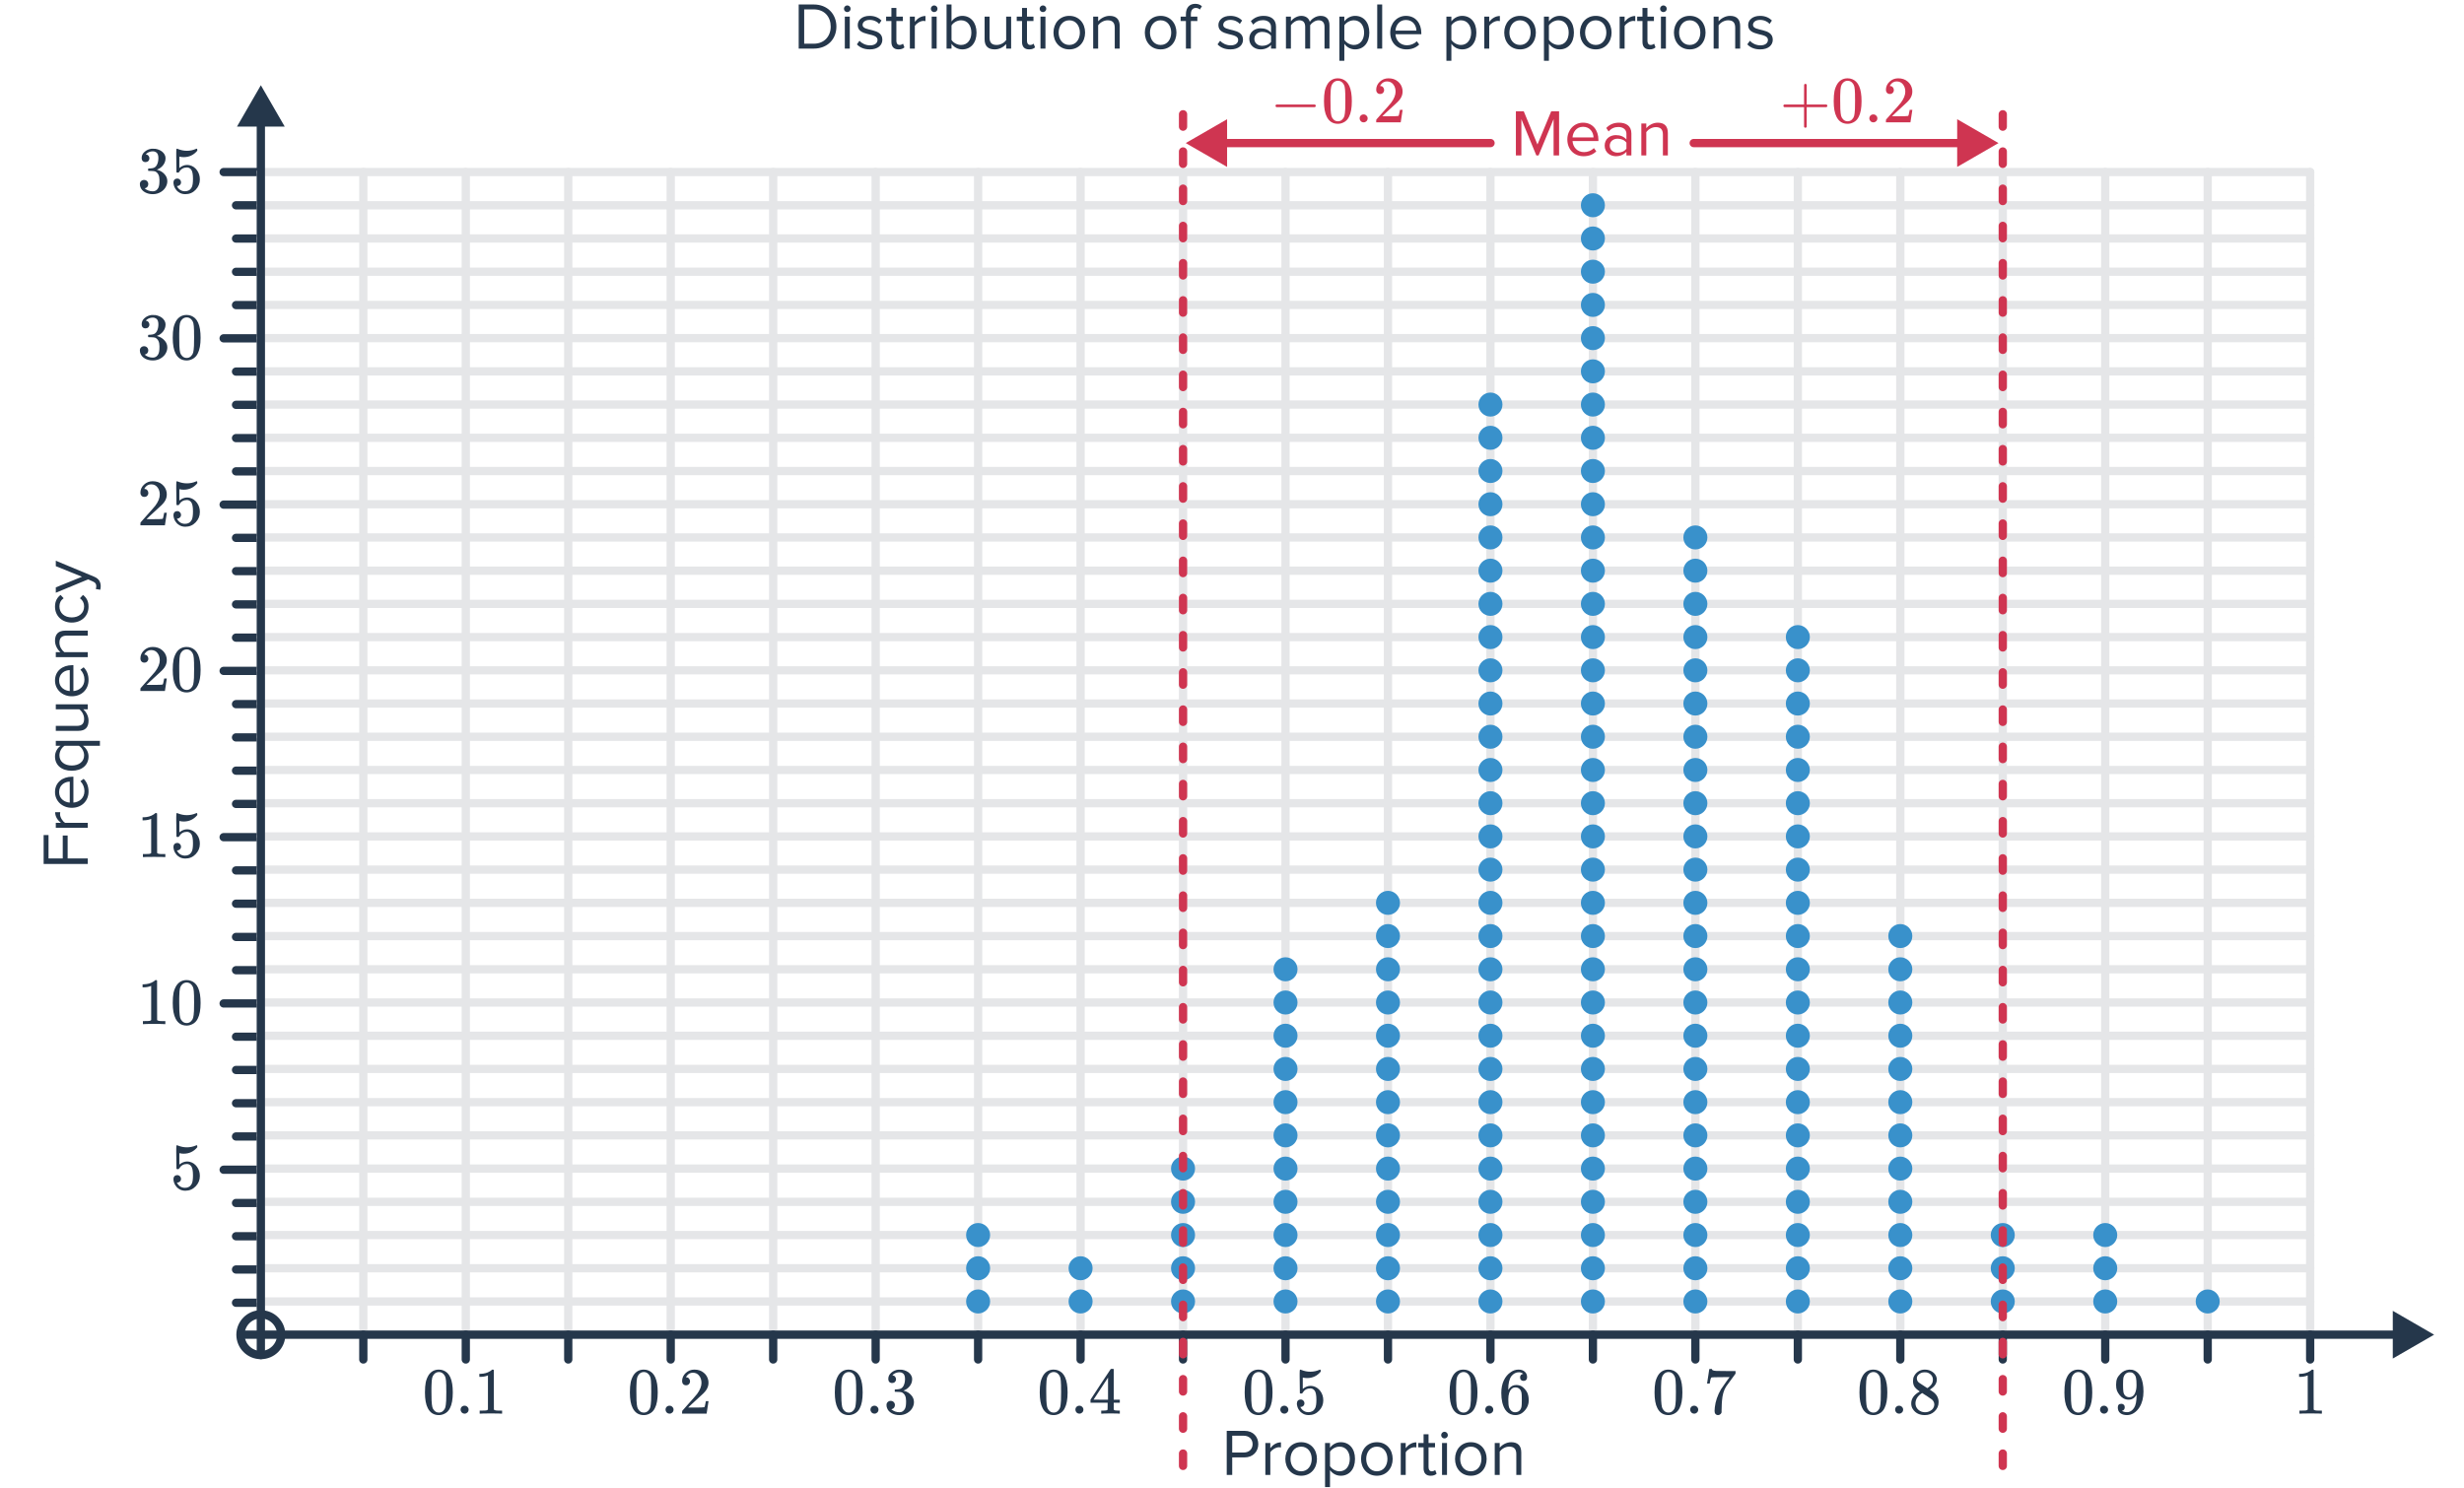<svg width="596" height="360" viewBox="0 0 596 360" fill="none" xmlns="http://www.w3.org/2000/svg">
<g clip-path="url(#clip0_2134_13924)">
<path d="M298.054 356.825V352.585H301.014C303.126 352.585 304.358 351.113 304.358 349.369C304.358 347.625 303.158 346.153 301.014 346.153H296.726V356.825H298.054ZM300.854 351.401H298.054V347.337H300.854C302.118 347.337 302.982 348.169 302.982 349.369C302.982 350.569 302.118 351.401 300.854 351.401ZM307.268 356.825V351.353C307.62 350.729 308.628 350.121 309.364 350.121C309.556 350.121 309.7 350.137 309.844 350.169V348.937C308.788 348.937 307.892 349.529 307.268 350.345V349.097H306.068V356.825H307.268ZM314.726 357.017C317.078 357.017 318.55 355.193 318.55 352.953C318.55 350.713 317.078 348.905 314.726 348.905C312.374 348.905 310.902 350.713 310.902 352.953C310.902 355.193 312.374 357.017 314.726 357.017ZM314.726 355.945C313.078 355.945 312.15 354.537 312.15 352.953C312.15 351.385 313.078 349.977 314.726 349.977C316.374 349.977 317.286 351.385 317.286 352.953C317.286 354.537 316.374 355.945 314.726 355.945ZM324.314 357.017C326.346 357.017 327.754 355.449 327.754 352.953C327.754 350.441 326.346 348.905 324.314 348.905C323.226 348.905 322.266 349.465 321.706 350.249V349.097H320.506V359.769H321.706V355.657C322.33 356.521 323.258 357.017 324.314 357.017ZM324.01 355.945C323.066 355.945 322.122 355.369 321.706 354.697V351.209C322.122 350.537 323.066 349.977 324.01 349.977C325.562 349.977 326.49 351.241 326.49 352.953C326.49 354.665 325.562 355.945 324.01 355.945ZM333.038 357.017C335.39 357.017 336.862 355.193 336.862 352.953C336.862 350.713 335.39 348.905 333.038 348.905C330.686 348.905 329.214 350.713 329.214 352.953C329.214 355.193 330.686 357.017 333.038 357.017ZM333.038 355.945C331.39 355.945 330.462 354.537 330.462 352.953C330.462 351.385 331.39 349.977 333.038 349.977C334.686 349.977 335.598 351.385 335.598 352.953C335.598 354.537 334.686 355.945 333.038 355.945ZM340.018 356.825V351.353C340.37 350.729 341.378 350.121 342.114 350.121C342.306 350.121 342.45 350.137 342.594 350.169V348.937C341.538 348.937 340.642 349.529 340.018 350.345V349.097H338.818V356.825H340.018ZM346.052 357.017C346.756 357.017 347.188 356.809 347.492 356.521L347.14 355.625C346.98 355.801 346.66 355.945 346.324 355.945C345.796 355.945 345.54 355.529 345.54 354.953V350.153H347.108V349.097H345.54V346.985H344.34V349.097H343.06V350.153H344.34V355.209C344.34 356.361 344.916 357.017 346.052 357.017ZM349.395 347.993C349.843 347.993 350.211 347.641 350.211 347.193C350.211 346.745 349.843 346.377 349.395 346.377C348.963 346.377 348.595 346.745 348.595 347.193C348.595 347.641 348.963 347.993 349.395 347.993ZM350.003 356.825V349.097H348.803V356.825H350.003ZM355.773 357.017C358.125 357.017 359.597 355.193 359.597 352.953C359.597 350.713 358.125 348.905 355.773 348.905C353.421 348.905 351.949 350.713 351.949 352.953C351.949 355.193 353.421 357.017 355.773 357.017ZM355.773 355.945C354.125 355.945 353.197 354.537 353.197 352.953C353.197 351.385 354.125 349.977 355.773 349.977C357.421 349.977 358.333 351.385 358.333 352.953C358.333 354.537 357.421 355.945 355.773 355.945ZM367.969 356.825V351.401C367.969 349.721 367.121 348.905 365.505 348.905C364.353 348.905 363.297 349.577 362.753 350.217V349.097H361.553V356.825H362.753V351.177C363.201 350.553 364.097 349.977 365.041 349.977C366.081 349.977 366.769 350.409 366.769 351.769V356.825H367.969Z" fill="#25374B"/>
<path d="M196.839 11.757C200.151 11.757 202.311 9.469 202.311 6.429C202.311 3.405 200.151 1.085 196.839 1.085H193.191V11.757H196.839ZM196.839 10.573H194.519V2.269H196.839C199.479 2.269 200.935 4.125 200.935 6.429C200.935 8.717 199.431 10.573 196.839 10.573ZM204.938 2.925C205.386 2.925 205.754 2.573 205.754 2.125C205.754 1.677 205.386 1.309 204.938 1.309C204.506 1.309 204.138 1.677 204.138 2.125C204.138 2.573 204.506 2.925 204.938 2.925ZM205.546 11.757V4.029H204.346V11.757H205.546ZM210.388 11.949C212.388 11.949 213.428 10.909 213.428 9.613C213.428 6.605 208.644 7.725 208.644 6.029C208.644 5.341 209.3 4.813 210.356 4.813C211.348 4.813 212.196 5.229 212.66 5.789L213.22 4.957C212.596 4.333 211.668 3.837 210.356 3.837C208.516 3.837 207.476 4.861 207.476 6.061C207.476 8.925 212.26 7.773 212.26 9.645C212.26 10.413 211.62 10.973 210.436 10.973C209.38 10.973 208.404 10.461 207.892 9.869L207.268 10.733C208.052 11.565 209.124 11.949 210.388 11.949ZM217.329 11.949C218.033 11.949 218.465 11.741 218.769 11.453L218.417 10.557C218.257 10.733 217.937 10.877 217.601 10.877C217.073 10.877 216.817 10.461 216.817 9.885V5.085H218.385V4.029H216.817V1.917H215.617V4.029H214.337V5.085H215.617V10.141C215.617 11.293 216.193 11.949 217.329 11.949ZM221.281 11.757V6.285C221.633 5.661 222.641 5.053 223.377 5.053C223.569 5.053 223.713 5.069 223.857 5.101V3.869C222.801 3.869 221.905 4.461 221.281 5.277V4.029H220.081V11.757H221.281ZM225.954 2.925C226.402 2.925 226.77 2.573 226.77 2.125C226.77 1.677 226.402 1.309 225.954 1.309C225.522 1.309 225.154 1.677 225.154 2.125C225.154 2.573 225.522 2.925 225.954 2.925ZM226.562 11.757V4.029H225.362V11.757H226.562ZM230.156 9.661V6.157C230.572 5.485 231.516 4.909 232.46 4.909C234.028 4.909 234.956 6.189 234.956 7.901C234.956 9.613 234.028 10.877 232.46 10.877C231.516 10.877 230.572 10.333 230.156 9.661ZM230.156 11.757V10.605C230.732 11.389 231.676 11.949 232.764 11.949C234.78 11.949 236.204 10.413 236.204 7.901C236.204 5.437 234.78 3.837 232.764 3.837C231.708 3.837 230.78 4.349 230.156 5.197V1.085H228.956V11.757H230.156ZM244.575 11.757V4.029H243.375V9.709C242.927 10.333 242.031 10.877 241.087 10.877C240.047 10.877 239.359 10.477 239.359 9.117V4.029H238.159V9.485C238.159 11.165 239.007 11.949 240.623 11.949C241.775 11.949 242.783 11.341 243.375 10.669V11.757H244.575ZM248.923 11.949C249.627 11.949 250.059 11.741 250.363 11.453L250.011 10.557C249.851 10.733 249.531 10.877 249.195 10.877C248.667 10.877 248.411 10.461 248.411 9.885V5.085H249.979V4.029H248.411V1.917H247.211V4.029H245.931V5.085H247.211V10.141C247.211 11.293 247.787 11.949 248.923 11.949ZM252.266 2.925C252.714 2.925 253.082 2.573 253.082 2.125C253.082 1.677 252.714 1.309 252.266 1.309C251.834 1.309 251.466 1.677 251.466 2.125C251.466 2.573 251.834 2.925 252.266 2.925ZM252.874 11.757V4.029H251.674V11.757H252.874ZM258.644 11.949C260.996 11.949 262.468 10.125 262.468 7.885C262.468 5.645 260.996 3.837 258.644 3.837C256.292 3.837 254.82 5.645 254.82 7.885C254.82 10.125 256.292 11.949 258.644 11.949ZM258.644 10.877C256.996 10.877 256.068 9.469 256.068 7.885C256.068 6.317 256.996 4.909 258.644 4.909C260.292 4.909 261.204 6.317 261.204 7.885C261.204 9.469 260.292 10.877 258.644 10.877ZM270.84 11.757V6.333C270.84 4.653 269.992 3.837 268.376 3.837C267.224 3.837 266.168 4.509 265.624 5.149V4.029H264.424V11.757H265.624V6.109C266.072 5.485 266.968 4.909 267.912 4.909C268.952 4.909 269.64 5.341 269.64 6.701V11.757H270.84ZM280.738 11.949C283.09 11.949 284.562 10.125 284.562 7.885C284.562 5.645 283.09 3.837 280.738 3.837C278.386 3.837 276.914 5.645 276.914 7.885C276.914 10.125 278.386 11.949 280.738 11.949ZM280.738 10.877C279.09 10.877 278.162 9.469 278.162 7.885C278.162 6.317 279.09 4.909 280.738 4.909C282.386 4.909 283.298 6.317 283.298 7.885C283.298 9.469 282.386 10.877 280.738 10.877ZM288.054 11.757V5.085H289.622V4.029H288.054V3.437C288.054 2.461 288.486 1.917 289.27 1.917C289.67 1.917 289.974 2.077 290.23 2.301L290.726 1.517C290.246 1.069 289.702 0.925 289.094 0.925C287.718 0.925 286.854 1.853 286.854 3.437V4.029H285.574V5.085H286.854V11.757H288.054ZM297.622 11.949C299.622 11.949 300.662 10.909 300.662 9.613C300.662 6.605 295.878 7.725 295.878 6.029C295.878 5.341 296.534 4.813 297.59 4.813C298.582 4.813 299.43 5.229 299.894 5.789L300.454 4.957C299.83 4.333 298.902 3.837 297.59 3.837C295.75 3.837 294.71 4.861 294.71 6.061C294.71 8.925 299.494 7.773 299.494 9.645C299.494 10.413 298.854 10.973 297.67 10.973C296.614 10.973 295.638 10.461 295.126 9.869L294.502 10.733C295.286 11.565 296.358 11.949 297.622 11.949ZM308.644 11.757V6.445C308.644 4.573 307.284 3.837 305.652 3.837C304.388 3.837 303.396 4.253 302.564 5.117L303.124 5.949C303.812 5.213 304.564 4.877 305.492 4.877C306.612 4.877 307.444 5.469 307.444 6.509V7.901C306.82 7.181 305.94 6.845 304.884 6.845C303.572 6.845 302.18 7.661 302.18 9.389C302.18 11.069 303.572 11.949 304.884 11.949C305.924 11.949 306.804 11.581 307.444 10.877V11.757H308.644ZM305.316 11.085C304.196 11.085 303.412 10.381 303.412 9.405C303.412 8.413 304.196 7.709 305.316 7.709C306.164 7.709 306.98 8.029 307.444 8.669V10.125C306.98 10.765 306.164 11.085 305.316 11.085ZM321.577 11.757V6.173C321.577 4.621 320.825 3.837 319.417 3.837C318.297 3.837 317.257 4.573 316.825 5.277C316.601 4.477 315.929 3.837 314.745 3.837C313.609 3.837 312.569 4.653 312.249 5.149V4.029H311.049V11.757H312.249V6.109C312.665 5.485 313.497 4.909 314.281 4.909C315.289 4.909 315.705 5.533 315.705 6.509V11.757H316.905V6.093C317.305 5.485 318.153 4.909 318.953 4.909C319.945 4.909 320.377 5.533 320.377 6.509V11.757H321.577ZM327.779 11.949C329.811 11.949 331.219 10.381 331.219 7.885C331.219 5.373 329.811 3.837 327.779 3.837C326.691 3.837 325.731 4.397 325.171 5.181V4.029H323.971V14.701H325.171V10.589C325.795 11.453 326.723 11.949 327.779 11.949ZM327.475 10.877C326.531 10.877 325.587 10.301 325.171 9.629V6.141C325.587 5.469 326.531 4.909 327.475 4.909C329.027 4.909 329.955 6.173 329.955 7.885C329.955 9.597 329.027 10.877 327.475 10.877ZM334.327 11.757V1.085H333.127V11.757H334.327ZM340.209 11.949C341.473 11.949 342.513 11.533 343.281 10.765L342.705 9.981C342.097 10.605 341.201 10.957 340.321 10.957C338.657 10.957 337.633 9.741 337.537 8.285H343.793V7.981C343.793 5.661 342.417 3.837 340.081 3.837C337.873 3.837 336.273 5.645 336.273 7.885C336.273 10.301 337.921 11.949 340.209 11.949ZM342.609 7.405H337.537C337.601 6.221 338.417 4.829 340.065 4.829C341.825 4.829 342.593 6.253 342.609 7.405ZM353.67 11.949C355.702 11.949 357.11 10.381 357.11 7.885C357.11 5.373 355.702 3.837 353.67 3.837C352.582 3.837 351.622 4.397 351.062 5.181V4.029H349.862V14.701H351.062V10.589C351.686 11.453 352.614 11.949 353.67 11.949ZM353.366 10.877C352.422 10.877 351.478 10.301 351.062 9.629V6.141C351.478 5.469 352.422 4.909 353.366 4.909C354.918 4.909 355.846 6.173 355.846 7.885C355.846 9.597 354.918 10.877 353.366 10.877ZM360.218 11.757V6.285C360.57 5.661 361.578 5.053 362.314 5.053C362.506 5.053 362.65 5.069 362.794 5.101V3.869C361.738 3.869 360.842 4.461 360.218 5.277V4.029H359.018V11.757H360.218ZM367.675 11.949C370.027 11.949 371.499 10.125 371.499 7.885C371.499 5.645 370.027 3.837 367.675 3.837C365.323 3.837 363.851 5.645 363.851 7.885C363.851 10.125 365.323 11.949 367.675 11.949ZM367.675 10.877C366.027 10.877 365.099 9.469 365.099 7.885C365.099 6.317 366.027 4.909 367.675 4.909C369.323 4.909 370.235 6.317 370.235 7.885C370.235 9.469 369.323 10.877 367.675 10.877ZM377.264 11.949C379.296 11.949 380.704 10.381 380.704 7.885C380.704 5.373 379.296 3.837 377.264 3.837C376.176 3.837 375.216 4.397 374.656 5.181V4.029H373.456V14.701H374.656V10.589C375.28 11.453 376.208 11.949 377.264 11.949ZM376.96 10.877C376.016 10.877 375.072 10.301 374.656 9.629V6.141C375.072 5.469 376.016 4.909 376.96 4.909C378.512 4.909 379.44 6.173 379.44 7.885C379.44 9.597 378.512 10.877 376.96 10.877ZM385.988 11.949C388.34 11.949 389.812 10.125 389.812 7.885C389.812 5.645 388.34 3.837 385.988 3.837C383.636 3.837 382.164 5.645 382.164 7.885C382.164 10.125 383.636 11.949 385.988 11.949ZM385.988 10.877C384.34 10.877 383.412 9.469 383.412 7.885C383.412 6.317 384.34 4.909 385.988 4.909C387.636 4.909 388.548 6.317 388.548 7.885C388.548 9.469 387.636 10.877 385.988 10.877ZM392.968 11.757V6.285C393.32 5.661 394.328 5.053 395.064 5.053C395.256 5.053 395.4 5.069 395.544 5.101V3.869C394.488 3.869 393.592 4.461 392.968 5.277V4.029H391.768V11.757H392.968ZM399.001 11.949C399.705 11.949 400.137 11.741 400.441 11.453L400.089 10.557C399.929 10.733 399.609 10.877 399.273 10.877C398.745 10.877 398.489 10.461 398.489 9.885V5.085H400.057V4.029H398.489V1.917H397.289V4.029H396.009V5.085H397.289V10.141C397.289 11.293 397.865 11.949 399.001 11.949ZM402.344 2.925C402.792 2.925 403.16 2.573 403.16 2.125C403.16 1.677 402.792 1.309 402.344 1.309C401.912 1.309 401.544 1.677 401.544 2.125C401.544 2.573 401.912 2.925 402.344 2.925ZM402.952 11.757V4.029H401.752V11.757H402.952ZM408.722 11.949C411.074 11.949 412.546 10.125 412.546 7.885C412.546 5.645 411.074 3.837 408.722 3.837C406.37 3.837 404.898 5.645 404.898 7.885C404.898 10.125 406.37 11.949 408.722 11.949ZM408.722 10.877C407.074 10.877 406.146 9.469 406.146 7.885C406.146 6.317 407.074 4.909 408.722 4.909C410.37 4.909 411.282 6.317 411.282 7.885C411.282 9.469 410.37 10.877 408.722 10.877ZM420.918 11.757V6.333C420.918 4.653 420.07 3.837 418.454 3.837C417.302 3.837 416.246 4.509 415.702 5.149V4.029H414.502V11.757H415.702V6.109C416.15 5.485 417.046 4.909 417.99 4.909C419.03 4.909 419.718 5.341 419.718 6.701V11.757H420.918ZM425.763 11.949C427.763 11.949 428.803 10.909 428.803 9.613C428.803 6.605 424.019 7.725 424.019 6.029C424.019 5.341 424.675 4.813 425.731 4.813C426.723 4.813 427.571 5.229 428.035 5.789L428.595 4.957C427.971 4.333 427.043 3.837 425.731 3.837C423.891 3.837 422.851 4.861 422.851 6.061C422.851 8.925 427.635 7.773 427.635 9.645C427.635 10.413 426.995 10.973 425.811 10.973C424.755 10.973 423.779 10.461 423.267 9.869L422.643 10.733C423.427 11.565 424.499 11.949 425.763 11.949Z" fill="#25374B"/>
<path d="M377.116 37.601V26.929H375.212L371.884 34.961L368.572 26.929H366.668V37.601H367.996V28.817L371.612 37.601H372.156L375.788 28.817V37.601H377.116ZM383.046 37.793C384.31 37.793 385.35 37.377 386.118 36.609L385.542 35.825C384.934 36.449 384.038 36.801 383.158 36.801C381.494 36.801 380.47 35.585 380.374 34.129H386.63V33.825C386.63 31.505 385.254 29.681 382.918 29.681C380.71 29.681 379.11 31.489 379.11 33.729C379.11 36.145 380.758 37.793 383.046 37.793ZM385.446 33.249H380.374C380.438 32.065 381.254 30.673 382.902 30.673C384.662 30.673 385.43 32.097 385.446 33.249ZM394.606 37.601V32.289C394.606 30.417 393.246 29.681 391.614 29.681C390.35 29.681 389.358 30.097 388.526 30.961L389.086 31.793C389.774 31.057 390.526 30.721 391.454 30.721C392.574 30.721 393.406 31.313 393.406 32.353V33.745C392.782 33.025 391.902 32.689 390.846 32.689C389.534 32.689 388.142 33.505 388.142 35.233C388.142 36.913 389.534 37.793 390.846 37.793C391.886 37.793 392.766 37.425 393.406 36.721V37.601H394.606ZM391.278 36.929C390.158 36.929 389.374 36.225 389.374 35.249C389.374 34.257 390.158 33.553 391.278 33.553C392.126 33.553 392.942 33.873 393.406 34.513V35.969C392.942 36.609 392.126 36.929 391.278 36.929ZM403.427 37.601V32.177C403.427 30.497 402.579 29.681 400.963 29.681C399.811 29.681 398.755 30.353 398.211 30.993V29.873H397.011V37.601H398.211V31.953C398.659 31.329 399.555 30.753 400.499 30.753C401.539 30.753 402.227 31.185 402.227 32.545V37.601H403.427Z" fill="#CF3551"/>
<path d="M57.092 89.896H63.092" stroke="#25374B" stroke-width="2" stroke-linecap="round"/>
<path d="M57.092 138.168H63.092" stroke="#25374B" stroke-width="2" stroke-linecap="round"/>
<path d="M57.092 186.44H63.092" stroke="#25374B" stroke-width="2" stroke-linecap="round"/>
<path d="M57.092 234.713H63.092" stroke="#25374B" stroke-width="2" stroke-linecap="round"/>
<path d="M57.092 49.669H63.092" stroke="#25374B" stroke-width="2" stroke-linecap="round"/>
<path d="M57.092 97.941H63.092" stroke="#25374B" stroke-width="2" stroke-linecap="round"/>
<path d="M57.092 146.213H63.092" stroke="#25374B" stroke-width="2" stroke-linecap="round"/>
<path d="M57.092 194.486H63.092" stroke="#25374B" stroke-width="2" stroke-linecap="round"/>
<path d="M57.092 291.031H63.092" stroke="#25374B" stroke-width="2" stroke-linecap="round"/>
<path d="M57.092 57.714H63.092" stroke="#25374B" stroke-width="2" stroke-linecap="round"/>
<path d="M57.092 105.986H63.092" stroke="#25374B" stroke-width="2" stroke-linecap="round"/>
<path d="M57.092 154.259H63.092" stroke="#25374B" stroke-width="2" stroke-linecap="round"/>
<path d="M57.092 250.804H63.092" stroke="#25374B" stroke-width="2" stroke-linecap="round"/>
<path d="M57.092 299.077H63.092" stroke="#25374B" stroke-width="2" stroke-linecap="round"/>
<path d="M57.092 65.759H63.092" stroke="#25374B" stroke-width="2" stroke-linecap="round"/>
<path d="M57.092 114.032H63.092" stroke="#25374B" stroke-width="2" stroke-linecap="round"/>
<path d="M57.092 210.577H63.092" stroke="#25374B" stroke-width="2" stroke-linecap="round"/>
<path d="M57.092 258.85H63.092" stroke="#25374B" stroke-width="2" stroke-linecap="round"/>
<path d="M57.092 307.122H63.092" stroke="#25374B" stroke-width="2" stroke-linecap="round"/>
<path d="M57.092 73.805H63.092" stroke="#25374B" stroke-width="2" stroke-linecap="round"/>
<path d="M57.092 170.35H63.092" stroke="#25374B" stroke-width="2" stroke-linecap="round"/>
<path d="M57.092 218.622H63.092" stroke="#25374B" stroke-width="2" stroke-linecap="round"/>
<path d="M57.092 266.895H63.092" stroke="#25374B" stroke-width="2" stroke-linecap="round"/>
<path d="M57.092 315.168H63.092" stroke="#25374B" stroke-width="2" stroke-linecap="round"/>
<path d="M54.099 282.986L63.095 282.986" stroke="#25374B" stroke-width="2" stroke-linecap="round"/>
<path d="M54.095 41.623H63.092" stroke="#25374B" stroke-width="2" stroke-linecap="round"/>
<path d="M54.095 242.759H63.092" stroke="#25374B" stroke-width="2" stroke-linecap="round"/>
<path d="M54.095 202.531H63.092" stroke="#25374B" stroke-width="2" stroke-linecap="round"/>
<path d="M54.095 162.304H63.092" stroke="#25374B" stroke-width="2" stroke-linecap="round"/>
<path d="M54.095 122.077H63.092" stroke="#25374B" stroke-width="2" stroke-linecap="round"/>
<path d="M54.095 81.85H63.092" stroke="#25374B" stroke-width="2" stroke-linecap="round"/>
<path d="M57.092 130.123H63.092" stroke="#25374B" stroke-width="2" stroke-linecap="round"/>
<path d="M57.092 178.395H63.092" stroke="#25374B" stroke-width="2" stroke-linecap="round"/>
<path d="M57.092 226.668H63.092" stroke="#25374B" stroke-width="2" stroke-linecap="round"/>
<path d="M57.092 274.94H63.092" stroke="#25374B" stroke-width="2" stroke-linecap="round"/>
<path d="M63.095 41.623H558.791" stroke="#E5E6E8" stroke-width="2" stroke-linecap="round"/>
<path d="M63.095 89.841H558.791" stroke="#E5E6E8" stroke-width="2" stroke-linecap="round"/>
<path d="M63.095 138.059H558.791" stroke="#E5E6E8" stroke-width="2" stroke-linecap="round"/>
<path d="M63.095 186.277H558.791" stroke="#E5E6E8" stroke-width="2" stroke-linecap="round"/>
<path d="M63.095 234.495H558.791" stroke="#E5E6E8" stroke-width="2" stroke-linecap="round"/>
<path d="M63.095 282.713H558.791" stroke="#E5E6E8" stroke-width="2" stroke-linecap="round"/>
<path d="M63.095 49.66H558.791" stroke="#E5E6E8" stroke-width="2" stroke-linecap="round"/>
<path d="M63.095 97.877H558.791" stroke="#E5E6E8" stroke-width="2" stroke-linecap="round"/>
<path d="M63.095 146.095H558.791" stroke="#E5E6E8" stroke-width="2" stroke-linecap="round"/>
<path d="M63.095 194.313H558.791" stroke="#E5E6E8" stroke-width="2" stroke-linecap="round"/>
<path d="M63.095 242.531H558.791" stroke="#E5E6E8" stroke-width="2" stroke-linecap="round"/>
<path d="M63.095 290.75H558.791" stroke="#E5E6E8" stroke-width="2" stroke-linecap="round"/>
<path d="M63.095 57.696H558.791" stroke="#E5E6E8" stroke-width="2" stroke-linecap="round"/>
<path d="M63.095 105.914H558.791" stroke="#E5E6E8" stroke-width="2" stroke-linecap="round"/>
<path d="M63.095 154.132H558.791" stroke="#E5E6E8" stroke-width="2" stroke-linecap="round"/>
<path d="M63.095 202.35H558.791" stroke="#E5E6E8" stroke-width="2" stroke-linecap="round"/>
<path d="M63.095 250.568H558.791" stroke="#E5E6E8" stroke-width="2" stroke-linecap="round"/>
<path d="M63.095 298.786H558.791" stroke="#E5E6E8" stroke-width="2" stroke-linecap="round"/>
<path d="M63.095 65.732H558.791" stroke="#E5E6E8" stroke-width="2" stroke-linecap="round"/>
<path d="M63.095 113.95H558.791" stroke="#E5E6E8" stroke-width="2" stroke-linecap="round"/>
<path d="M63.095 162.168H558.791" stroke="#E5E6E8" stroke-width="2" stroke-linecap="round"/>
<path d="M63.095 210.386H558.791" stroke="#E5E6E8" stroke-width="2" stroke-linecap="round"/>
<path d="M63.095 258.604H558.791" stroke="#E5E6E8" stroke-width="2" stroke-linecap="round"/>
<path d="M63.095 306.822H558.791" stroke="#E5E6E8" stroke-width="2" stroke-linecap="round"/>
<path d="M63.095 73.769H558.791" stroke="#E5E6E8" stroke-width="2" stroke-linecap="round"/>
<path d="M63.095 121.986H558.791" stroke="#E5E6E8" stroke-width="2" stroke-linecap="round"/>
<path d="M63.095 170.204H558.791" stroke="#E5E6E8" stroke-width="2" stroke-linecap="round"/>
<path d="M63.095 218.422H558.791" stroke="#E5E6E8" stroke-width="2" stroke-linecap="round"/>
<path d="M63.095 266.641H558.791" stroke="#E5E6E8" stroke-width="2" stroke-linecap="round"/>
<path d="M63.095 314.859H558.791" stroke="#E5E6E8" stroke-width="2" stroke-linecap="round"/>
<path d="M63.095 81.805H558.791" stroke="#E5E6E8" stroke-width="2" stroke-linecap="round"/>
<path d="M63.095 130.023H558.791" stroke="#E5E6E8" stroke-width="2" stroke-linecap="round"/>
<path d="M63.095 178.241H558.791" stroke="#E5E6E8" stroke-width="2" stroke-linecap="round"/>
<path d="M63.095 226.459H558.791" stroke="#E5E6E8" stroke-width="2" stroke-linecap="round"/>
<path d="M63.095 274.677H558.791" stroke="#E5E6E8" stroke-width="2" stroke-linecap="round"/>
<path d="M63.095 322.895H558.791" stroke="#E5E6E8" stroke-width="2" stroke-linecap="round"/>
<path d="M63.095 41.623L63.095 322.895" stroke="#E5E6E8" stroke-width="2" stroke-linecap="round"/>
<path d="M112.665 41.623L112.665 322.895" stroke="#E5E6E8" stroke-width="2" stroke-linecap="round"/>
<path d="M162.235 41.623L162.235 322.895" stroke="#E5E6E8" stroke-width="2" stroke-linecap="round"/>
<path d="M211.804 41.623L211.804 322.895" stroke="#E5E6E8" stroke-width="2" stroke-linecap="round"/>
<path d="M261.374 41.623L261.374 322.895" stroke="#E5E6E8" stroke-width="2" stroke-linecap="round"/>
<path d="M310.943 41.623L310.943 322.895" stroke="#E5E6E8" stroke-width="2" stroke-linecap="round"/>
<path d="M360.513 41.623L360.513 322.895" stroke="#E5E6E8" stroke-width="2" stroke-linecap="round"/>
<path d="M410.083 41.623L410.083 322.895" stroke="#E5E6E8" stroke-width="2" stroke-linecap="round"/>
<path d="M459.652 41.623L459.652 322.895" stroke="#E5E6E8" stroke-width="2" stroke-linecap="round"/>
<path d="M509.222 41.623L509.222 322.895" stroke="#E5E6E8" stroke-width="2" stroke-linecap="round"/>
<path d="M558.791 41.623L558.791 322.895" stroke="#E5E6E8" stroke-width="2" stroke-linecap="round"/>
<path d="M87.88 41.623L87.88 322.895" stroke="#E5E6E8" stroke-width="2" stroke-linecap="round"/>
<path d="M137.45 41.623L137.45 322.895" stroke="#E5E6E8" stroke-width="2" stroke-linecap="round"/>
<path d="M187.02 41.623L187.02 322.895" stroke="#E5E6E8" stroke-width="2" stroke-linecap="round"/>
<path d="M236.589 41.623L236.589 322.895" stroke="#E5E6E8" stroke-width="2" stroke-linecap="round"/>
<path d="M286.159 41.623L286.159 322.895" stroke="#E5E6E8" stroke-width="2" stroke-linecap="round"/>
<path d="M335.728 41.623L335.728 322.895" stroke="#E5E6E8" stroke-width="2" stroke-linecap="round"/>
<path d="M385.298 41.623L385.298 322.895" stroke="#E5E6E8" stroke-width="2" stroke-linecap="round"/>
<path d="M434.867 41.623L434.867 322.895" stroke="#E5E6E8" stroke-width="2" stroke-linecap="round"/>
<path d="M484.437 41.623L484.437 322.895" stroke="#E5E6E8" stroke-width="2" stroke-linecap="round"/>
<path d="M534.007 41.623L534.007 322.895" stroke="#E5E6E8" stroke-width="2" stroke-linecap="round"/>
<path d="M112.665 322.895L112.665 328.895" stroke="#25374B" stroke-width="2" stroke-linecap="round"/>
<path d="M162.235 322.895L162.235 328.895" stroke="#25374B" stroke-width="2" stroke-linecap="round"/>
<path d="M211.804 322.895L211.804 328.895" stroke="#25374B" stroke-width="2" stroke-linecap="round"/>
<path d="M261.374 322.895L261.374 328.895" stroke="#25374B" stroke-width="2" stroke-linecap="round"/>
<path d="M310.943 322.895L310.943 328.895" stroke="#25374B" stroke-width="2" stroke-linecap="round"/>
<path d="M360.513 322.895L360.513 328.895" stroke="#25374B" stroke-width="2" stroke-linecap="round"/>
<path d="M410.083 322.895L410.083 328.895" stroke="#25374B" stroke-width="2" stroke-linecap="round"/>
<path d="M459.652 322.895L459.652 328.895" stroke="#25374B" stroke-width="2" stroke-linecap="round"/>
<path d="M509.222 322.895L509.222 328.895" stroke="#25374B" stroke-width="2" stroke-linecap="round"/>
<path d="M558.791 322.895L558.791 328.895" stroke="#25374B" stroke-width="2" stroke-linecap="round"/>
<path d="M87.88 322.895L87.88 328.895" stroke="#25374B" stroke-width="2" stroke-linecap="round"/>
<path d="M63.095 322.895L63.095 327.822" stroke="#25374B" stroke-width="2" stroke-linecap="round"/>
<path d="M137.45 322.895L137.45 328.895" stroke="#25374B" stroke-width="2" stroke-linecap="round"/>
<path d="M187.02 322.895L187.02 328.895" stroke="#25374B" stroke-width="2" stroke-linecap="round"/>
<path d="M236.589 322.895L236.589 328.895" stroke="#25374B" stroke-width="2" stroke-linecap="round"/>
<path d="M286.159 322.895L286.159 328.895" stroke="#25374B" stroke-width="2" stroke-linecap="round"/>
<path d="M335.728 322.895L335.728 328.895" stroke="#25374B" stroke-width="2" stroke-linecap="round"/>
<path d="M385.298 322.895L385.298 328.895" stroke="#25374B" stroke-width="2" stroke-linecap="round"/>
<path d="M434.868 322.895L434.868 328.895" stroke="#25374B" stroke-width="2" stroke-linecap="round"/>
<path d="M484.437 322.895L484.437 328.895" stroke="#25374B" stroke-width="2" stroke-linecap="round"/>
<path d="M534.007 322.895L534.007 328.895" stroke="#25374B" stroke-width="2" stroke-linecap="round"/>
<path d="M63.095 20.623L57.322 30.623H68.869L63.095 20.623ZM588.774 322.895L578.774 317.121V328.668L588.774 322.895ZM58.571 321.895C58.019 321.895 57.571 322.343 57.571 322.895C57.571 323.447 58.019 323.895 58.571 323.895V321.895ZM62.095 29.623V322.895H64.095V29.623H62.095ZM63.095 323.895H579.774V321.895H63.095V323.895ZM63.095 321.895H58.571V323.895H63.095V321.895Z" fill="#25374B"/>
<path d="M67.023 322.895C67.023 325.064 65.264 326.822 63.095 326.822V328.822C66.369 328.822 69.023 326.169 69.023 322.895H67.023ZM63.095 326.822C60.926 326.822 59.168 325.064 59.168 322.895H57.168C57.168 326.169 59.822 328.822 63.095 328.822V326.822ZM59.168 322.895C59.168 320.726 60.926 318.968 63.095 318.968V316.968C59.822 316.968 57.168 319.622 57.168 322.895H59.168ZM63.095 318.968C65.264 318.968 67.023 320.726 67.023 322.895H69.023C69.023 319.622 66.369 316.968 63.095 316.968V318.968Z" fill="#25374B"/>
<path d="M42.873 284.289C43.129 284.289 43.342 284.38 43.513 284.561C43.694 284.732 43.785 284.951 43.785 285.217C43.785 285.463 43.694 285.671 43.513 285.841C43.331 286.012 43.129 286.097 42.904 286.097H42.792L42.84 286.177C43.001 286.519 43.246 286.801 43.577 287.025C43.907 287.249 44.297 287.361 44.745 287.361C45.502 287.361 46.046 287.041 46.377 286.401C46.579 286.007 46.681 285.324 46.681 284.353C46.681 283.255 46.536 282.513 46.248 282.129C45.971 281.777 45.63 281.601 45.224 281.601C44.392 281.601 43.763 281.964 43.337 282.689C43.294 282.764 43.251 282.812 43.209 282.833C43.176 282.844 43.102 282.849 42.984 282.849C42.803 282.849 42.702 282.817 42.681 282.753C42.659 282.711 42.648 281.777 42.648 279.953C42.648 279.633 42.643 279.255 42.633 278.817C42.633 278.38 42.633 278.103 42.633 277.985C42.633 277.388 42.664 277.089 42.728 277.089C42.75 277.068 42.771 277.057 42.792 277.057L43.081 277.153C43.774 277.431 44.483 277.569 45.209 277.569C45.966 277.569 46.691 277.42 47.385 277.121C47.47 277.079 47.539 277.057 47.593 277.057C47.678 277.057 47.721 277.153 47.721 277.345V277.553C46.856 278.588 45.763 279.105 44.441 279.105C44.11 279.105 43.811 279.073 43.544 279.009L43.385 278.977V281.729C43.992 281.239 44.617 280.993 45.257 280.993C45.459 280.993 45.678 281.02 45.913 281.073C46.627 281.255 47.209 281.66 47.657 282.289C48.115 282.919 48.344 283.655 48.344 284.497C48.344 285.468 48.003 286.305 47.321 287.009C46.648 287.713 45.816 288.065 44.825 288.065C44.153 288.065 43.582 287.879 43.112 287.505C42.91 287.377 42.734 287.201 42.584 286.977C42.264 286.593 42.062 286.119 41.977 285.553C41.977 285.521 41.971 285.473 41.961 285.409C41.961 285.335 41.961 285.281 41.961 285.249C41.961 284.951 42.046 284.716 42.217 284.545C42.387 284.375 42.606 284.289 42.873 284.289Z" fill="#25374B"/>
<path d="M39.816 247.759C39.635 247.727 38.787 247.711 37.273 247.711C35.779 247.711 34.942 247.727 34.761 247.759H34.569V247.023H34.984C35.603 247.023 36.003 247.007 36.184 246.975C36.27 246.964 36.398 246.9 36.569 246.783V238.511C36.547 238.511 36.505 238.527 36.441 238.559C35.95 238.751 35.401 238.852 34.792 238.863H34.489V238.127H34.792C35.688 238.095 36.435 237.892 37.032 237.519C37.224 237.412 37.39 237.289 37.529 237.151C37.55 237.119 37.614 237.103 37.721 237.103C37.827 237.103 37.918 237.135 37.992 237.199V241.983L38.008 246.783C38.169 246.943 38.515 247.023 39.048 247.023H39.577H39.992V247.759H39.816ZM42.697 238.399C43.294 237.535 44.11 237.103 45.145 237.103C45.923 237.103 46.606 237.369 47.193 237.903C47.48 238.18 47.726 238.543 47.928 238.991C48.323 239.876 48.52 241.092 48.52 242.639C48.52 244.292 48.291 245.556 47.833 246.431C47.534 247.049 47.096 247.497 46.52 247.775C46.072 247.999 45.619 248.111 45.16 248.111C43.934 248.111 43.038 247.551 42.472 246.431C42.014 245.556 41.785 244.292 41.785 242.639C41.785 241.647 41.849 240.831 41.977 240.191C42.115 239.54 42.355 238.943 42.697 238.399ZM46.297 238.207C45.987 237.865 45.608 237.695 45.16 237.695C44.712 237.695 44.328 237.865 44.008 238.207C43.774 238.452 43.614 238.751 43.529 239.103C43.443 239.455 43.39 240.063 43.368 240.927C43.368 240.991 43.363 241.199 43.352 241.551C43.352 241.903 43.352 242.196 43.352 242.431C43.352 243.455 43.363 244.169 43.385 244.575C43.427 245.321 43.491 245.86 43.577 246.191C43.662 246.511 43.822 246.788 44.056 247.023C44.344 247.343 44.712 247.503 45.16 247.503C45.598 247.503 45.961 247.343 46.248 247.023C46.483 246.788 46.643 246.511 46.728 246.191C46.814 245.86 46.878 245.321 46.92 244.575C46.942 244.169 46.953 243.455 46.953 242.431C46.953 242.196 46.947 241.903 46.937 241.551C46.937 241.199 46.937 240.991 46.937 240.927C46.915 240.063 46.862 239.455 46.776 239.103C46.691 238.751 46.531 238.452 46.297 238.207Z" fill="#25374B"/>
<path d="M39.816 207.35C39.635 207.318 38.787 207.302 37.273 207.302C35.779 207.302 34.942 207.318 34.761 207.35H34.569V206.614H34.984C35.603 206.614 36.003 206.598 36.184 206.566C36.27 206.555 36.398 206.491 36.569 206.374V198.102C36.547 198.102 36.505 198.118 36.441 198.15C35.95 198.342 35.401 198.443 34.792 198.454H34.489V197.718H34.792C35.688 197.686 36.435 197.483 37.032 197.11C37.224 197.003 37.39 196.88 37.529 196.742C37.55 196.71 37.614 196.694 37.721 196.694C37.827 196.694 37.918 196.726 37.992 196.79V201.574L38.008 206.374C38.169 206.534 38.515 206.614 39.048 206.614H39.577H39.992V207.35H39.816ZM42.873 203.926C43.129 203.926 43.342 204.016 43.513 204.198C43.694 204.368 43.785 204.587 43.785 204.854C43.785 205.099 43.694 205.307 43.513 205.478C43.331 205.648 43.129 205.734 42.904 205.734H42.792L42.84 205.814C43.001 206.155 43.246 206.438 43.577 206.662C43.907 206.886 44.297 206.998 44.745 206.998C45.502 206.998 46.046 206.678 46.377 206.038C46.579 205.643 46.681 204.96 46.681 203.99C46.681 202.891 46.536 202.15 46.248 201.766C45.971 201.414 45.63 201.238 45.224 201.238C44.392 201.238 43.763 201.6 43.337 202.326C43.294 202.4 43.251 202.448 43.209 202.47C43.176 202.48 43.102 202.486 42.984 202.486C42.803 202.486 42.702 202.454 42.681 202.39C42.659 202.347 42.648 201.414 42.648 199.59C42.648 199.27 42.643 198.891 42.633 198.454C42.633 198.016 42.633 197.739 42.633 197.622C42.633 197.024 42.664 196.726 42.728 196.726C42.75 196.704 42.771 196.694 42.792 196.694L43.081 196.79C43.774 197.067 44.483 197.206 45.209 197.206C45.966 197.206 46.691 197.056 47.385 196.758C47.47 196.715 47.539 196.694 47.593 196.694C47.678 196.694 47.721 196.79 47.721 196.982V197.19C46.856 198.224 45.763 198.742 44.441 198.742C44.11 198.742 43.811 198.71 43.544 198.646L43.385 198.614V201.366C43.992 200.875 44.617 200.63 45.257 200.63C45.459 200.63 45.678 200.656 45.913 200.71C46.627 200.891 47.209 201.296 47.657 201.926C48.115 202.555 48.344 203.291 48.344 204.134C48.344 205.104 48.003 205.942 47.321 206.646C46.648 207.35 45.816 207.702 44.825 207.702C44.153 207.702 43.582 207.515 43.112 207.142C42.91 207.014 42.734 206.838 42.584 206.614C42.264 206.23 42.062 205.755 41.977 205.19C41.977 205.158 41.971 205.11 41.961 205.046C41.961 204.971 41.961 204.918 41.961 204.886C41.961 204.587 42.046 204.352 42.217 204.182C42.387 204.011 42.606 203.926 42.873 203.926Z" fill="#25374B"/>
<path d="M34.92 160.304C34.622 160.304 34.387 160.208 34.217 160.016C34.046 159.824 33.961 159.589 33.961 159.312C33.961 158.544 34.248 157.888 34.825 157.344C35.411 156.789 36.11 156.512 36.92 156.512C37.838 156.512 38.595 156.763 39.193 157.264C39.8 157.755 40.174 158.4 40.312 159.2C40.334 159.392 40.344 159.568 40.344 159.728C40.344 160.347 40.158 160.928 39.785 161.472C39.486 161.92 38.883 162.533 37.977 163.312C37.593 163.643 37.059 164.133 36.377 164.784L35.432 165.68L36.648 165.696C38.323 165.696 39.214 165.669 39.321 165.616C39.363 165.605 39.416 165.493 39.48 165.28C39.523 165.163 39.598 164.8 39.705 164.192V164.144H40.344V164.192L39.897 167.12V167.168H33.961V166.864C33.961 166.651 33.971 166.528 33.992 166.496C34.003 166.485 34.451 165.979 35.337 164.976C36.499 163.685 37.246 162.832 37.577 162.416C38.291 161.445 38.648 160.555 38.648 159.744C38.648 159.04 38.462 158.453 38.089 157.984C37.726 157.504 37.214 157.264 36.553 157.264C35.934 157.264 35.432 157.541 35.048 158.096C35.027 158.139 34.995 158.197 34.953 158.272C34.92 158.325 34.904 158.357 34.904 158.368C34.904 158.379 34.931 158.384 34.984 158.384C35.251 158.384 35.465 158.48 35.624 158.672C35.795 158.864 35.88 159.088 35.88 159.344C35.88 159.611 35.79 159.84 35.608 160.032C35.438 160.213 35.209 160.304 34.92 160.304ZM42.697 157.808C43.294 156.944 44.11 156.512 45.145 156.512C45.923 156.512 46.606 156.779 47.193 157.312C47.48 157.589 47.726 157.952 47.928 158.4C48.323 159.285 48.52 160.501 48.52 162.048C48.52 163.701 48.291 164.965 47.833 165.84C47.534 166.459 47.096 166.907 46.52 167.184C46.072 167.408 45.619 167.52 45.16 167.52C43.934 167.52 43.038 166.96 42.472 165.84C42.014 164.965 41.785 163.701 41.785 162.048C41.785 161.056 41.849 160.24 41.977 159.6C42.115 158.949 42.355 158.352 42.697 157.808ZM46.297 157.616C45.987 157.275 45.608 157.104 45.16 157.104C44.712 157.104 44.328 157.275 44.008 157.616C43.774 157.861 43.614 158.16 43.529 158.512C43.443 158.864 43.39 159.472 43.368 160.336C43.368 160.4 43.363 160.608 43.352 160.96C43.352 161.312 43.352 161.605 43.352 161.84C43.352 162.864 43.363 163.579 43.385 163.984C43.427 164.731 43.491 165.269 43.577 165.6C43.662 165.92 43.822 166.197 44.056 166.432C44.344 166.752 44.712 166.912 45.16 166.912C45.598 166.912 45.961 166.752 46.248 166.432C46.483 166.197 46.643 165.92 46.728 165.6C46.814 165.269 46.878 164.731 46.92 163.984C46.942 163.579 46.953 162.864 46.953 161.84C46.953 161.605 46.947 161.312 46.937 160.96C46.937 160.608 46.937 160.4 46.937 160.336C46.915 159.472 46.862 158.864 46.776 158.512C46.691 158.16 46.531 157.861 46.297 157.616Z" fill="#25374B"/>
<path d="M34.92 120.213C34.622 120.213 34.387 120.117 34.217 119.925C34.046 119.733 33.961 119.499 33.961 119.221C33.961 118.453 34.248 117.797 34.825 117.253C35.411 116.699 36.11 116.421 36.92 116.421C37.838 116.421 38.595 116.672 39.193 117.173C39.8 117.664 40.174 118.309 40.312 119.109C40.334 119.301 40.344 119.477 40.344 119.637C40.344 120.256 40.158 120.837 39.785 121.381C39.486 121.829 38.883 122.443 37.977 123.221C37.593 123.552 37.059 124.043 36.377 124.693L35.432 125.589L36.648 125.605C38.323 125.605 39.214 125.579 39.321 125.525C39.363 125.515 39.416 125.403 39.48 125.189C39.523 125.072 39.598 124.709 39.705 124.101V124.053H40.344V124.101L39.897 127.029V127.077H33.961V126.773C33.961 126.56 33.971 126.437 33.992 126.405C34.003 126.395 34.451 125.888 35.337 124.885C36.499 123.595 37.246 122.741 37.577 122.325C38.291 121.355 38.648 120.464 38.648 119.653C38.648 118.949 38.462 118.363 38.089 117.893C37.726 117.413 37.214 117.173 36.553 117.173C35.934 117.173 35.432 117.451 35.048 118.005C35.027 118.048 34.995 118.107 34.953 118.181C34.92 118.235 34.904 118.267 34.904 118.277C34.904 118.288 34.931 118.293 34.984 118.293C35.251 118.293 35.465 118.389 35.624 118.581C35.795 118.773 35.88 118.997 35.88 119.253C35.88 119.52 35.79 119.749 35.608 119.941C35.438 120.123 35.209 120.213 34.92 120.213ZM42.873 123.653C43.129 123.653 43.342 123.744 43.513 123.925C43.694 124.096 43.785 124.315 43.785 124.581C43.785 124.827 43.694 125.035 43.513 125.205C43.331 125.376 43.129 125.461 42.904 125.461H42.792L42.84 125.541C43.001 125.883 43.246 126.165 43.577 126.389C43.907 126.613 44.297 126.725 44.745 126.725C45.502 126.725 46.046 126.405 46.377 125.765C46.579 125.371 46.681 124.688 46.681 123.717C46.681 122.619 46.536 121.877 46.248 121.493C45.971 121.141 45.63 120.965 45.224 120.965C44.392 120.965 43.763 121.328 43.337 122.053C43.294 122.128 43.251 122.176 43.209 122.197C43.176 122.208 43.102 122.213 42.984 122.213C42.803 122.213 42.702 122.181 42.681 122.117C42.659 122.075 42.648 121.141 42.648 119.317C42.648 118.997 42.643 118.619 42.633 118.181C42.633 117.744 42.633 117.467 42.633 117.349C42.633 116.752 42.664 116.453 42.728 116.453C42.75 116.432 42.771 116.421 42.792 116.421L43.081 116.517C43.774 116.795 44.483 116.933 45.209 116.933C45.966 116.933 46.691 116.784 47.385 116.485C47.47 116.443 47.539 116.421 47.593 116.421C47.678 116.421 47.721 116.517 47.721 116.709V116.917C46.856 117.952 45.763 118.469 44.441 118.469C44.11 118.469 43.811 118.437 43.544 118.373L43.385 118.341V121.093C43.992 120.603 44.617 120.357 45.257 120.357C45.459 120.357 45.678 120.384 45.913 120.437C46.627 120.619 47.209 121.024 47.657 121.653C48.115 122.283 48.344 123.019 48.344 123.861C48.344 124.832 48.003 125.669 47.321 126.373C46.648 127.077 45.816 127.429 44.825 127.429C44.153 127.429 43.582 127.243 43.112 126.869C42.91 126.741 42.734 126.565 42.584 126.341C42.264 125.957 42.062 125.483 41.977 124.917C41.977 124.885 41.971 124.837 41.961 124.773C41.961 124.699 41.961 124.645 41.961 124.613C41.961 124.315 42.046 124.08 42.217 123.909C42.387 123.739 42.606 123.653 42.873 123.653Z" fill="#25374B"/>
<path d="M35.193 79.442C34.904 79.442 34.675 79.352 34.505 79.17C34.344 78.989 34.264 78.754 34.264 78.466C34.264 77.858 34.505 77.352 34.984 76.946C35.465 76.53 36.019 76.285 36.648 76.21H36.889C37.262 76.21 37.496 76.216 37.593 76.226C37.944 76.279 38.302 76.391 38.664 76.562C39.368 76.914 39.811 77.415 39.992 78.066C40.025 78.173 40.041 78.317 40.041 78.498C40.041 79.127 39.843 79.693 39.449 80.194C39.065 80.685 38.579 81.037 37.992 81.25C37.939 81.272 37.939 81.287 37.992 81.298C38.014 81.309 38.067 81.325 38.153 81.346C38.803 81.528 39.352 81.869 39.8 82.37C40.248 82.861 40.472 83.421 40.472 84.05C40.472 84.487 40.371 84.909 40.169 85.314C39.913 85.858 39.491 86.311 38.904 86.674C38.328 87.026 37.683 87.202 36.968 87.202C36.264 87.202 35.641 87.053 35.096 86.754C34.553 86.456 34.184 86.055 33.992 85.554C33.886 85.33 33.833 85.069 33.833 84.77C33.833 84.472 33.928 84.231 34.12 84.05C34.323 83.858 34.563 83.762 34.84 83.762C35.139 83.762 35.385 83.858 35.577 84.05C35.769 84.242 35.864 84.482 35.864 84.77C35.864 85.016 35.795 85.229 35.657 85.41C35.518 85.591 35.331 85.709 35.096 85.762L34.984 85.794C35.56 86.274 36.222 86.514 36.968 86.514C37.555 86.514 37.998 86.231 38.297 85.666C38.478 85.314 38.569 84.775 38.569 84.05V83.73C38.569 82.717 38.227 82.04 37.544 81.698C37.385 81.634 37.059 81.597 36.569 81.586L35.897 81.57L35.849 81.538C35.827 81.506 35.816 81.421 35.816 81.282C35.816 81.154 35.833 81.074 35.864 81.042C35.897 81.01 35.923 80.994 35.944 80.994C36.243 80.994 36.553 80.968 36.873 80.914C37.342 80.85 37.699 80.589 37.944 80.13C38.19 79.661 38.312 79.101 38.312 78.45C38.312 77.757 38.126 77.293 37.752 77.058C37.529 76.909 37.278 76.834 37.001 76.834C36.467 76.834 35.998 76.978 35.593 77.266C35.55 77.287 35.502 77.325 35.449 77.378C35.395 77.421 35.352 77.463 35.321 77.506L35.273 77.57C35.304 77.581 35.342 77.591 35.385 77.602C35.598 77.624 35.774 77.725 35.913 77.906C36.062 78.088 36.136 78.296 36.136 78.53C36.136 78.786 36.046 79.005 35.864 79.186C35.694 79.357 35.47 79.442 35.193 79.442ZM42.697 77.49C43.294 76.626 44.11 76.194 45.145 76.194C45.923 76.194 46.606 76.461 47.193 76.994C47.48 77.272 47.726 77.634 47.928 78.082C48.323 78.968 48.52 80.183 48.52 81.73C48.52 83.383 48.291 84.647 47.833 85.522C47.534 86.141 47.096 86.589 46.52 86.866C46.072 87.09 45.619 87.202 45.16 87.202C43.934 87.202 43.038 86.642 42.472 85.522C42.014 84.647 41.785 83.383 41.785 81.73C41.785 80.738 41.849 79.922 41.977 79.282C42.115 78.632 42.355 78.034 42.697 77.49ZM46.297 77.298C45.987 76.957 45.608 76.786 45.16 76.786C44.712 76.786 44.328 76.957 44.008 77.298C43.774 77.543 43.614 77.842 43.529 78.194C43.443 78.546 43.39 79.154 43.368 80.018C43.368 80.082 43.363 80.29 43.352 80.642C43.352 80.994 43.352 81.287 43.352 81.522C43.352 82.546 43.363 83.261 43.385 83.666C43.427 84.413 43.491 84.951 43.577 85.282C43.662 85.602 43.822 85.879 44.056 86.114C44.344 86.434 44.712 86.594 45.16 86.594C45.598 86.594 45.961 86.434 46.248 86.114C46.483 85.879 46.643 85.602 46.728 85.282C46.814 84.951 46.878 84.413 46.92 83.666C46.942 83.261 46.953 82.546 46.953 81.522C46.953 81.287 46.947 80.994 46.937 80.642C46.937 80.29 46.937 80.082 46.937 80.018C46.915 79.154 46.862 78.546 46.776 78.194C46.691 77.842 46.531 77.543 46.297 77.298Z" fill="#25374B"/>
<path d="M35.193 39.215C34.904 39.215 34.675 39.124 34.505 38.943C34.344 38.762 34.264 38.527 34.264 38.239C34.264 37.631 34.505 37.124 34.984 36.719C35.465 36.303 36.019 36.058 36.648 35.983H36.889C37.262 35.983 37.496 35.989 37.593 35.999C37.944 36.053 38.302 36.164 38.664 36.335C39.368 36.687 39.811 37.188 39.992 37.839C40.025 37.946 40.041 38.09 40.041 38.271C40.041 38.901 39.843 39.466 39.449 39.967C39.065 40.458 38.579 40.81 37.992 41.023C37.939 41.044 37.939 41.06 37.992 41.071C38.014 41.082 38.067 41.098 38.153 41.119C38.803 41.3 39.352 41.642 39.8 42.143C40.248 42.634 40.472 43.194 40.472 43.823C40.472 44.261 40.371 44.682 40.169 45.087C39.913 45.631 39.491 46.084 38.904 46.447C38.328 46.799 37.683 46.975 36.968 46.975C36.264 46.975 35.641 46.826 35.096 46.527C34.553 46.228 34.184 45.828 33.992 45.327C33.886 45.103 33.833 44.842 33.833 44.543C33.833 44.245 33.928 44.005 34.12 43.823C34.323 43.631 34.563 43.535 34.84 43.535C35.139 43.535 35.385 43.631 35.577 43.823C35.769 44.015 35.864 44.255 35.864 44.543C35.864 44.788 35.795 45.002 35.657 45.183C35.518 45.364 35.331 45.482 35.096 45.535L34.984 45.567C35.56 46.047 36.222 46.287 36.968 46.287C37.555 46.287 37.998 46.005 38.297 45.439C38.478 45.087 38.569 44.548 38.569 43.823V43.503C38.569 42.49 38.227 41.812 37.544 41.471C37.385 41.407 37.059 41.37 36.569 41.359L35.897 41.343L35.849 41.311C35.827 41.279 35.816 41.194 35.816 41.055C35.816 40.927 35.833 40.847 35.864 40.815C35.897 40.783 35.923 40.767 35.944 40.767C36.243 40.767 36.553 40.74 36.873 40.687C37.342 40.623 37.699 40.362 37.944 39.903C38.19 39.434 38.312 38.874 38.312 38.223C38.312 37.53 38.126 37.066 37.752 36.831C37.529 36.682 37.278 36.607 37.001 36.607C36.467 36.607 35.998 36.751 35.593 37.039C35.55 37.06 35.502 37.098 35.449 37.151C35.395 37.194 35.352 37.236 35.321 37.279L35.273 37.343C35.304 37.354 35.342 37.364 35.385 37.375C35.598 37.397 35.774 37.498 35.913 37.679C36.062 37.861 36.136 38.069 36.136 38.303C36.136 38.559 36.046 38.778 35.864 38.959C35.694 39.13 35.47 39.215 35.193 39.215ZM42.873 43.199C43.129 43.199 43.342 43.29 43.513 43.471C43.694 43.642 43.785 43.861 43.785 44.127C43.785 44.373 43.694 44.581 43.513 44.751C43.331 44.922 43.129 45.007 42.904 45.007H42.792L42.84 45.087C43.001 45.428 43.246 45.711 43.577 45.935C43.907 46.159 44.297 46.271 44.745 46.271C45.502 46.271 46.046 45.951 46.377 45.311C46.579 44.916 46.681 44.234 46.681 43.263C46.681 42.164 46.536 41.423 46.248 41.039C45.971 40.687 45.63 40.511 45.224 40.511C44.392 40.511 43.763 40.874 43.337 41.599C43.294 41.674 43.251 41.722 43.209 41.743C43.176 41.754 43.102 41.759 42.984 41.759C42.803 41.759 42.702 41.727 42.681 41.663C42.659 41.62 42.648 40.687 42.648 38.863C42.648 38.543 42.643 38.164 42.633 37.727C42.633 37.29 42.633 37.013 42.633 36.895C42.633 36.298 42.664 35.999 42.728 35.999C42.75 35.978 42.771 35.967 42.792 35.967L43.081 36.063C43.774 36.34 44.483 36.479 45.209 36.479C45.966 36.479 46.691 36.33 47.385 36.031C47.47 35.989 47.539 35.967 47.593 35.967C47.678 35.967 47.721 36.063 47.721 36.255V36.463C46.856 37.498 45.763 38.015 44.441 38.015C44.11 38.015 43.811 37.983 43.544 37.919L43.385 37.887V40.639C43.992 40.148 44.617 39.903 45.257 39.903C45.459 39.903 45.678 39.93 45.913 39.983C46.627 40.164 47.209 40.57 47.657 41.199C48.115 41.828 48.344 42.565 48.344 43.407C48.344 44.378 48.003 45.215 47.321 45.919C46.648 46.623 45.816 46.975 44.825 46.975C44.153 46.975 43.582 46.788 43.112 46.415C42.91 46.287 42.734 46.111 42.584 45.887C42.264 45.503 42.062 45.029 41.977 44.463C41.977 44.431 41.971 44.383 41.961 44.319C41.961 44.245 41.961 44.191 41.961 44.159C41.961 43.861 42.046 43.626 42.217 43.455C42.387 43.285 42.606 43.199 42.873 43.199Z" fill="#25374B"/>
<path d="M252.41 332.635C253.007 331.771 253.823 331.339 254.858 331.339C255.636 331.339 256.319 331.605 256.906 332.139C257.194 332.416 257.439 332.779 257.642 333.227C258.036 334.112 258.234 335.328 258.234 336.875C258.234 338.528 258.004 339.792 257.546 340.667C257.247 341.285 256.81 341.733 256.234 342.011C255.786 342.235 255.332 342.347 254.874 342.347C253.647 342.347 252.751 341.787 252.186 340.667C251.727 339.792 251.498 338.528 251.498 336.875C251.498 335.883 251.562 335.067 251.69 334.427C251.828 333.776 252.068 333.179 252.41 332.635ZM256.01 332.443C255.7 332.101 255.322 331.931 254.874 331.931C254.426 331.931 254.042 332.101 253.722 332.443C253.487 332.688 253.327 332.987 253.242 333.339C253.156 333.691 253.103 334.299 253.082 335.163C253.082 335.227 253.076 335.435 253.066 335.787C253.066 336.139 253.066 336.432 253.066 336.667C253.066 337.691 253.076 338.405 253.098 338.811C253.14 339.557 253.204 340.096 253.29 340.427C253.375 340.747 253.535 341.024 253.77 341.259C254.058 341.579 254.426 341.739 254.874 341.739C255.311 341.739 255.674 341.579 255.962 341.259C256.196 341.024 256.356 340.747 256.442 340.427C256.527 340.096 256.591 339.557 256.634 338.811C256.655 338.405 256.666 337.691 256.666 336.667C256.666 336.432 256.66 336.139 256.65 335.787C256.65 335.435 256.65 335.227 256.65 335.163C256.628 334.299 256.575 333.691 256.49 333.339C256.404 332.987 256.244 332.688 256.01 332.443ZM260.122 341.035C260.122 340.757 260.212 340.528 260.394 340.347C260.575 340.165 260.804 340.075 261.082 340.075C261.359 340.075 261.588 340.171 261.77 340.363C261.962 340.544 262.058 340.763 262.058 341.019C262.058 341.296 261.962 341.531 261.77 341.723C261.578 341.904 261.354 341.995 261.098 341.995C260.82 341.995 260.586 341.899 260.394 341.707C260.212 341.515 260.122 341.291 260.122 341.035ZM270.719 341.995C270.57 341.963 269.882 341.947 268.655 341.947C267.375 341.947 266.66 341.963 266.511 341.995H266.367V341.259H266.863C267.322 341.248 267.604 341.221 267.711 341.179C267.796 341.157 267.86 341.104 267.903 341.019C267.914 340.997 267.919 340.709 267.919 340.155V339.355H263.775V338.619L266.191 334.923C267.823 332.448 268.65 331.205 268.671 331.195C268.692 331.173 268.804 331.163 269.007 331.163H269.295L269.391 331.259V338.619H270.863V339.355H269.391V340.171C269.391 340.608 269.391 340.864 269.391 340.939C269.402 341.013 269.434 341.077 269.487 341.131C269.572 341.205 269.876 341.248 270.399 341.259H270.863V341.995H270.719ZM268.015 338.619V333.275L264.511 338.603L266.255 338.619H268.015Z" fill="#25374B"/>
<path d="M103.701 332.635C104.298 331.771 105.114 331.339 106.149 331.339C106.928 331.339 107.61 331.605 108.197 332.139C108.485 332.416 108.73 332.779 108.933 333.227C109.328 334.112 109.525 335.328 109.525 336.875C109.525 338.528 109.296 339.792 108.837 340.667C108.538 341.285 108.101 341.733 107.525 342.011C107.077 342.235 106.624 342.347 106.165 342.347C104.938 342.347 104.042 341.787 103.477 340.667C103.018 339.792 102.789 338.528 102.789 336.875C102.789 335.883 102.853 335.067 102.981 334.427C103.12 333.776 103.36 333.179 103.701 332.635ZM107.301 332.443C106.992 332.101 106.613 331.931 106.165 331.931C105.717 331.931 105.333 332.101 105.013 332.443C104.778 332.688 104.618 332.987 104.533 333.339C104.448 333.691 104.394 334.299 104.373 335.163C104.373 335.227 104.368 335.435 104.357 335.787C104.357 336.139 104.357 336.432 104.357 336.667C104.357 337.691 104.368 338.405 104.389 338.811C104.432 339.557 104.496 340.096 104.581 340.427C104.666 340.747 104.826 341.024 105.061 341.259C105.349 341.579 105.717 341.739 106.165 341.739C106.602 341.739 106.965 341.579 107.253 341.259C107.488 341.024 107.648 340.747 107.733 340.427C107.818 340.096 107.882 339.557 107.925 338.811C107.946 338.405 107.957 337.691 107.957 336.667C107.957 336.432 107.952 336.139 107.941 335.787C107.941 335.435 107.941 335.227 107.941 335.163C107.92 334.299 107.866 333.691 107.781 333.339C107.696 332.987 107.536 332.688 107.301 332.443ZM111.413 341.035C111.413 340.757 111.504 340.528 111.685 340.347C111.866 340.165 112.096 340.075 112.373 340.075C112.65 340.075 112.88 340.171 113.061 340.363C113.253 340.544 113.349 340.763 113.349 341.019C113.349 341.296 113.253 341.531 113.061 341.723C112.869 341.904 112.645 341.995 112.389 341.995C112.112 341.995 111.877 341.899 111.685 341.707C111.504 341.515 111.413 341.291 111.413 341.035ZM121.274 341.995C121.093 341.963 120.245 341.947 118.73 341.947C117.237 341.947 116.399 341.963 116.218 341.995H116.026V341.259H116.442C117.061 341.259 117.461 341.243 117.642 341.211C117.727 341.2 117.855 341.136 118.026 341.019V332.747C118.005 332.747 117.962 332.763 117.898 332.795C117.407 332.987 116.858 333.088 116.25 333.099H115.946V332.363H116.25C117.146 332.331 117.893 332.128 118.49 331.755C118.682 331.648 118.847 331.525 118.986 331.387C119.007 331.355 119.071 331.339 119.178 331.339C119.285 331.339 119.375 331.371 119.45 331.435V336.219L119.466 341.019C119.626 341.179 119.973 341.259 120.506 341.259H121.034H121.45V341.995H121.274Z" fill="#25374B"/>
<path d="M153.271 332.635C153.868 331.771 154.684 331.339 155.719 331.339C156.497 331.339 157.18 331.605 157.767 332.139C158.055 332.416 158.3 332.779 158.503 333.227C158.897 334.112 159.095 335.328 159.095 336.875C159.095 338.528 158.865 339.792 158.407 340.667C158.108 341.285 157.671 341.733 157.095 342.011C156.647 342.235 156.193 342.347 155.735 342.347C154.508 342.347 153.612 341.787 153.047 340.667C152.588 339.792 152.359 338.528 152.359 336.875C152.359 335.883 152.423 335.067 152.551 334.427C152.689 333.776 152.929 333.179 153.271 332.635ZM156.871 332.443C156.561 332.101 156.183 331.931 155.735 331.931C155.287 331.931 154.903 332.101 154.583 332.443C154.348 332.688 154.188 332.987 154.103 333.339C154.017 333.691 153.964 334.299 153.943 335.163C153.943 335.227 153.937 335.435 153.927 335.787C153.927 336.139 153.927 336.432 153.927 336.667C153.927 337.691 153.937 338.405 153.959 338.811C154.001 339.557 154.065 340.096 154.151 340.427C154.236 340.747 154.396 341.024 154.631 341.259C154.919 341.579 155.287 341.739 155.735 341.739C156.172 341.739 156.535 341.579 156.823 341.259C157.057 341.024 157.217 340.747 157.303 340.427C157.388 340.096 157.452 339.557 157.495 338.811C157.516 338.405 157.527 337.691 157.527 336.667C157.527 336.432 157.521 336.139 157.511 335.787C157.511 335.435 157.511 335.227 157.511 335.163C157.489 334.299 157.436 333.691 157.351 333.339C157.265 332.987 157.105 332.688 156.871 332.443ZM160.983 341.035C160.983 340.757 161.073 340.528 161.255 340.347C161.436 340.165 161.665 340.075 161.943 340.075C162.22 340.075 162.449 340.171 162.631 340.363C162.823 340.544 162.919 340.763 162.919 341.019C162.919 341.296 162.823 341.531 162.631 341.723C162.439 341.904 162.215 341.995 161.959 341.995C161.681 341.995 161.447 341.899 161.255 341.707C161.073 341.515 160.983 341.291 160.983 341.035ZM165.948 335.131C165.649 335.131 165.414 335.035 165.244 334.843C165.073 334.651 164.988 334.416 164.988 334.139C164.988 333.371 165.276 332.715 165.852 332.171C166.438 331.616 167.137 331.339 167.948 331.339C168.865 331.339 169.622 331.589 170.22 332.091C170.828 332.581 171.201 333.227 171.34 334.027C171.361 334.219 171.372 334.395 171.372 334.555C171.372 335.173 171.185 335.755 170.812 336.299C170.513 336.747 169.91 337.36 169.004 338.139C168.62 338.469 168.086 338.96 167.404 339.611L166.46 340.507L167.676 340.523C169.35 340.523 170.241 340.496 170.348 340.443C170.39 340.432 170.444 340.32 170.508 340.107C170.55 339.989 170.625 339.627 170.732 339.019V338.971H171.372V339.019L170.924 341.947V341.995H164.988V341.691C164.988 341.477 164.998 341.355 165.02 341.323C165.03 341.312 165.478 340.805 166.364 339.803C167.526 338.512 168.273 337.659 168.604 337.243C169.318 336.272 169.676 335.381 169.676 334.571C169.676 333.867 169.489 333.28 169.116 332.811C168.753 332.331 168.241 332.091 167.58 332.091C166.961 332.091 166.46 332.368 166.076 332.923C166.054 332.965 166.022 333.024 165.98 333.099C165.948 333.152 165.932 333.184 165.932 333.195C165.932 333.205 165.958 333.211 166.012 333.211C166.278 333.211 166.492 333.307 166.652 333.499C166.822 333.691 166.908 333.915 166.908 334.171C166.908 334.437 166.817 334.667 166.636 334.859C166.465 335.04 166.236 335.131 165.948 335.131Z" fill="#25374B"/>
<path d="M202.84 332.635C203.438 331.771 204.254 331.339 205.288 331.339C206.067 331.339 206.75 331.605 207.336 332.139C207.624 332.416 207.87 332.779 208.072 333.227C208.467 334.112 208.664 335.328 208.664 336.875C208.664 338.528 208.435 339.792 207.976 340.667C207.678 341.285 207.24 341.733 206.664 342.011C206.216 342.235 205.763 342.347 205.304 342.347C204.078 342.347 203.182 341.787 202.616 340.667C202.158 339.792 201.928 338.528 201.928 336.875C201.928 335.883 201.992 335.067 202.12 334.427C202.259 333.776 202.499 333.179 202.84 332.635ZM206.44 332.443C206.131 332.101 205.752 331.931 205.304 331.931C204.856 331.931 204.472 332.101 204.152 332.443C203.918 332.688 203.758 332.987 203.672 333.339C203.587 333.691 203.534 334.299 203.512 335.163C203.512 335.227 203.507 335.435 203.496 335.787C203.496 336.139 203.496 336.432 203.496 336.667C203.496 337.691 203.507 338.405 203.528 338.811C203.571 339.557 203.635 340.096 203.72 340.427C203.806 340.747 203.966 341.024 204.2 341.259C204.488 341.579 204.856 341.739 205.304 341.739C205.742 341.739 206.104 341.579 206.392 341.259C206.627 341.024 206.787 340.747 206.872 340.427C206.958 340.096 207.022 339.557 207.064 338.811C207.086 338.405 207.096 337.691 207.096 336.667C207.096 336.432 207.091 336.139 207.08 335.787C207.08 335.435 207.08 335.227 207.08 335.163C207.059 334.299 207.006 333.691 206.92 333.339C206.835 332.987 206.675 332.688 206.44 332.443ZM210.552 341.035C210.552 340.757 210.643 340.528 210.824 340.347C211.006 340.165 211.235 340.075 211.512 340.075C211.79 340.075 212.019 340.171 212.2 340.363C212.392 340.544 212.488 340.763 212.488 341.019C212.488 341.296 212.392 341.531 212.2 341.723C212.008 341.904 211.784 341.995 211.528 341.995C211.251 341.995 211.016 341.899 210.824 341.707C210.643 341.515 210.552 341.291 210.552 341.035ZM215.789 334.587C215.501 334.587 215.272 334.496 215.101 334.315C214.941 334.133 214.861 333.899 214.861 333.611C214.861 333.003 215.101 332.496 215.581 332.091C216.061 331.675 216.616 331.429 217.245 331.355H217.485C217.859 331.355 218.093 331.36 218.189 331.371C218.541 331.424 218.899 331.536 219.261 331.707C219.965 332.059 220.408 332.56 220.589 333.211C220.621 333.317 220.637 333.461 220.637 333.643C220.637 334.272 220.44 334.837 220.045 335.339C219.661 335.829 219.176 336.181 218.589 336.395C218.536 336.416 218.536 336.432 218.589 336.443C218.611 336.453 218.664 336.469 218.749 336.491C219.4 336.672 219.949 337.013 220.397 337.515C220.845 338.005 221.069 338.565 221.069 339.195C221.069 339.632 220.968 340.053 220.765 340.459C220.509 341.003 220.088 341.456 219.501 341.819C218.925 342.171 218.28 342.347 217.565 342.347C216.861 342.347 216.237 342.197 215.693 341.899C215.149 341.6 214.781 341.2 214.589 340.699C214.483 340.475 214.429 340.213 214.429 339.915C214.429 339.616 214.525 339.376 214.717 339.195C214.92 339.003 215.16 338.907 215.437 338.907C215.736 338.907 215.981 339.003 216.173 339.195C216.365 339.387 216.461 339.627 216.461 339.915C216.461 340.16 216.392 340.373 216.253 340.555C216.115 340.736 215.928 340.853 215.693 340.907L215.581 340.939C216.157 341.419 216.819 341.659 217.565 341.659C218.152 341.659 218.595 341.376 218.893 340.811C219.075 340.459 219.165 339.92 219.165 339.195V338.875C219.165 337.861 218.824 337.184 218.141 336.843C217.981 336.779 217.656 336.741 217.165 336.731L216.493 336.715L216.445 336.683C216.424 336.651 216.413 336.565 216.413 336.427C216.413 336.299 216.429 336.219 216.461 336.187C216.493 336.155 216.52 336.139 216.541 336.139C216.84 336.139 217.149 336.112 217.469 336.059C217.939 335.995 218.296 335.733 218.541 335.275C218.787 334.805 218.909 334.245 218.909 333.595C218.909 332.901 218.723 332.437 218.349 332.203C218.125 332.053 217.875 331.979 217.597 331.979C217.064 331.979 216.595 332.123 216.189 332.411C216.147 332.432 216.099 332.469 216.045 332.523C215.992 332.565 215.949 332.608 215.917 332.651L215.869 332.715C215.901 332.725 215.939 332.736 215.981 332.747C216.195 332.768 216.371 332.869 216.509 333.051C216.659 333.232 216.733 333.44 216.733 333.675C216.733 333.931 216.643 334.149 216.461 334.331C216.291 334.501 216.067 334.587 215.789 334.587Z" fill="#25374B"/>
<path d="M301.979 332.635C302.576 331.771 303.392 331.339 304.427 331.339C305.206 331.339 305.888 331.605 306.475 332.139C306.763 332.416 307.008 332.779 307.211 333.227C307.606 334.112 307.803 335.328 307.803 336.875C307.803 338.528 307.574 339.792 307.115 340.667C306.816 341.285 306.379 341.733 305.803 342.011C305.355 342.235 304.902 342.347 304.443 342.347C303.216 342.347 302.32 341.787 301.755 340.667C301.296 339.792 301.067 338.528 301.067 336.875C301.067 335.883 301.131 335.067 301.259 334.427C301.398 333.776 301.638 333.179 301.979 332.635ZM305.579 332.443C305.27 332.101 304.891 331.931 304.443 331.931C303.995 331.931 303.611 332.101 303.291 332.443C303.056 332.688 302.896 332.987 302.811 333.339C302.726 333.691 302.672 334.299 302.651 335.163C302.651 335.227 302.646 335.435 302.635 335.787C302.635 336.139 302.635 336.432 302.635 336.667C302.635 337.691 302.646 338.405 302.667 338.811C302.71 339.557 302.774 340.096 302.859 340.427C302.944 340.747 303.104 341.024 303.339 341.259C303.627 341.579 303.995 341.739 304.443 341.739C304.88 341.739 305.243 341.579 305.531 341.259C305.766 341.024 305.926 340.747 306.011 340.427C306.096 340.096 306.16 339.557 306.203 338.811C306.224 338.405 306.235 337.691 306.235 336.667C306.235 336.432 306.23 336.139 306.219 335.787C306.219 335.435 306.219 335.227 306.219 335.163C306.198 334.299 306.144 333.691 306.059 333.339C305.974 332.987 305.814 332.688 305.579 332.443ZM309.691 341.035C309.691 340.757 309.782 340.528 309.963 340.347C310.144 340.165 310.374 340.075 310.651 340.075C310.928 340.075 311.158 340.171 311.339 340.363C311.531 340.544 311.627 340.763 311.627 341.019C311.627 341.296 311.531 341.531 311.339 341.723C311.147 341.904 310.923 341.995 310.667 341.995C310.39 341.995 310.155 341.899 309.963 341.707C309.782 341.515 309.691 341.291 309.691 341.035ZM314.608 338.571C314.864 338.571 315.078 338.661 315.248 338.843C315.43 339.013 315.52 339.232 315.52 339.499C315.52 339.744 315.43 339.952 315.248 340.123C315.067 340.293 314.864 340.379 314.64 340.379H314.528L314.576 340.459C314.736 340.8 314.982 341.083 315.312 341.307C315.643 341.531 316.032 341.643 316.48 341.643C317.238 341.643 317.782 341.323 318.112 340.683C318.315 340.288 318.416 339.605 318.416 338.635C318.416 337.536 318.272 336.795 317.984 336.411C317.707 336.059 317.366 335.883 316.96 335.883C316.128 335.883 315.499 336.245 315.072 336.971C315.03 337.045 314.987 337.093 314.944 337.115C314.912 337.125 314.838 337.131 314.72 337.131C314.539 337.131 314.438 337.099 314.416 337.035C314.395 336.992 314.384 336.059 314.384 334.235C314.384 333.915 314.379 333.536 314.368 333.099C314.368 332.661 314.368 332.384 314.368 332.267C314.368 331.669 314.4 331.371 314.464 331.371C314.486 331.349 314.507 331.339 314.528 331.339L314.816 331.435C315.51 331.712 316.219 331.851 316.944 331.851C317.702 331.851 318.427 331.701 319.12 331.403C319.206 331.36 319.275 331.339 319.328 331.339C319.414 331.339 319.456 331.435 319.456 331.627V331.835C318.592 332.869 317.499 333.387 316.176 333.387C315.846 333.387 315.547 333.355 315.28 333.291L315.12 333.259V336.011C315.728 335.52 316.352 335.275 316.992 335.275C317.195 335.275 317.414 335.301 317.648 335.355C318.363 335.536 318.944 335.941 319.392 336.571C319.851 337.2 320.08 337.936 320.08 338.779C320.08 339.749 319.739 340.587 319.056 341.291C318.384 341.995 317.552 342.347 316.56 342.347C315.888 342.347 315.318 342.16 314.848 341.787C314.646 341.659 314.47 341.483 314.32 341.259C314 340.875 313.798 340.4 313.712 339.835C313.712 339.803 313.707 339.755 313.696 339.691C313.696 339.616 313.696 339.563 313.696 339.531C313.696 339.232 313.782 338.997 313.952 338.827C314.123 338.656 314.342 338.571 314.608 338.571Z" fill="#25374B"/>
<path d="M351.549 332.635C352.146 331.771 352.962 331.339 353.997 331.339C354.776 331.339 355.458 331.605 356.045 332.139C356.333 332.416 356.578 332.779 356.781 333.227C357.176 334.112 357.373 335.328 357.373 336.875C357.373 338.528 357.144 339.792 356.685 340.667C356.386 341.285 355.949 341.733 355.373 342.011C354.925 342.235 354.472 342.347 354.013 342.347C352.786 342.347 351.89 341.787 351.325 340.667C350.866 339.792 350.637 338.528 350.637 336.875C350.637 335.883 350.701 335.067 350.829 334.427C350.968 333.776 351.208 333.179 351.549 332.635ZM355.149 332.443C354.84 332.101 354.461 331.931 354.013 331.931C353.565 331.931 353.181 332.101 352.861 332.443C352.626 332.688 352.466 332.987 352.381 333.339C352.296 333.691 352.242 334.299 352.221 335.163C352.221 335.227 352.216 335.435 352.205 335.787C352.205 336.139 352.205 336.432 352.205 336.667C352.205 337.691 352.216 338.405 352.237 338.811C352.28 339.557 352.344 340.096 352.429 340.427C352.514 340.747 352.674 341.024 352.909 341.259C353.197 341.579 353.565 341.739 354.013 341.739C354.45 341.739 354.813 341.579 355.101 341.259C355.336 341.024 355.496 340.747 355.581 340.427C355.666 340.096 355.73 339.557 355.773 338.811C355.794 338.405 355.805 337.691 355.805 336.667C355.805 336.432 355.8 336.139 355.789 335.787C355.789 335.435 355.789 335.227 355.789 335.163C355.768 334.299 355.714 333.691 355.629 333.339C355.544 332.987 355.384 332.688 355.149 332.443ZM359.261 341.035C359.261 340.757 359.352 340.528 359.533 340.347C359.714 340.165 359.944 340.075 360.221 340.075C360.498 340.075 360.728 340.171 360.909 340.363C361.101 340.544 361.197 340.763 361.197 341.019C361.197 341.296 361.101 341.531 360.909 341.723C360.717 341.904 360.493 341.995 360.237 341.995C359.96 341.995 359.725 341.899 359.533 341.707C359.352 341.515 359.261 341.291 359.261 341.035ZM368.434 332.379C368.199 332.144 367.869 332.011 367.442 331.979C366.695 331.979 366.071 332.299 365.57 332.939C365.069 333.632 364.818 334.709 364.818 336.171L364.834 336.235L364.962 336.027C365.399 335.387 365.991 335.067 366.738 335.067C367.229 335.067 367.661 335.168 368.034 335.371C368.29 335.52 368.546 335.739 368.802 336.027C369.058 336.304 369.266 336.603 369.426 336.923C369.65 337.445 369.762 338.016 369.762 338.635V338.923C369.762 339.168 369.735 339.397 369.682 339.611C369.554 340.24 369.223 340.832 368.69 341.387C368.231 341.867 367.719 342.165 367.154 342.283C366.983 342.325 366.77 342.347 366.514 342.347C366.311 342.347 366.13 342.331 365.97 342.299C365.181 342.149 364.551 341.723 364.082 341.019C363.453 340.027 363.138 338.683 363.138 336.987C363.138 335.835 363.341 334.827 363.746 333.963C364.151 333.099 364.717 332.427 365.442 331.947C366.018 331.541 366.642 331.339 367.314 331.339C367.933 331.339 368.429 331.504 368.802 331.835C369.186 332.165 369.378 332.619 369.378 333.195C369.378 333.461 369.298 333.675 369.138 333.835C368.989 333.995 368.786 334.075 368.53 334.075C368.274 334.075 368.066 334 367.906 333.851C367.757 333.701 367.682 333.493 367.682 333.227C367.682 332.747 367.933 332.464 368.434 332.379ZM367.73 336.219C367.431 335.835 367.047 335.643 366.578 335.643C366.183 335.643 365.863 335.765 365.618 336.011C365.095 336.533 364.834 337.376 364.834 338.539C364.834 339.488 364.898 340.144 365.026 340.507C365.133 340.827 365.314 341.099 365.57 341.323C365.826 341.547 366.13 341.659 366.482 341.659C367.026 341.659 367.442 341.456 367.73 341.051C367.89 340.827 367.991 340.56 368.034 340.251C368.077 339.941 368.098 339.493 368.098 338.907V338.651V338.395C368.098 337.787 368.077 337.328 368.034 337.019C367.991 336.709 367.89 336.443 367.73 336.219Z" fill="#25374B"/>
<path d="M401.119 332.635C401.716 331.771 402.532 331.339 403.567 331.339C404.346 331.339 405.028 331.605 405.615 332.139C405.903 332.416 406.148 332.779 406.351 333.227C406.746 334.112 406.943 335.328 406.943 336.875C406.943 338.528 406.714 339.792 406.255 340.667C405.956 341.285 405.519 341.733 404.943 342.011C404.495 342.235 404.042 342.347 403.583 342.347C402.356 342.347 401.46 341.787 400.895 340.667C400.436 339.792 400.207 338.528 400.207 336.875C400.207 335.883 400.271 335.067 400.399 334.427C400.538 333.776 400.778 333.179 401.119 332.635ZM404.719 332.443C404.41 332.101 404.031 331.931 403.583 331.931C403.135 331.931 402.751 332.101 402.431 332.443C402.196 332.688 402.036 332.987 401.951 333.339C401.866 333.691 401.812 334.299 401.791 335.163C401.791 335.227 401.786 335.435 401.775 335.787C401.775 336.139 401.775 336.432 401.775 336.667C401.775 337.691 401.786 338.405 401.807 338.811C401.85 339.557 401.914 340.096 401.999 340.427C402.084 340.747 402.244 341.024 402.479 341.259C402.767 341.579 403.135 341.739 403.583 341.739C404.02 341.739 404.383 341.579 404.671 341.259C404.906 341.024 405.066 340.747 405.151 340.427C405.236 340.096 405.3 339.557 405.343 338.811C405.364 338.405 405.375 337.691 405.375 336.667C405.375 336.432 405.37 336.139 405.359 335.787C405.359 335.435 405.359 335.227 405.359 335.163C405.338 334.299 405.284 333.691 405.199 333.339C405.114 332.987 404.954 332.688 404.719 332.443ZM408.831 341.035C408.831 340.757 408.922 340.528 409.103 340.347C409.284 340.165 409.514 340.075 409.791 340.075C410.068 340.075 410.298 340.171 410.479 340.363C410.671 340.544 410.767 340.763 410.767 341.019C410.767 341.296 410.671 341.531 410.479 341.723C410.287 341.904 410.063 341.995 409.807 341.995C409.53 341.995 409.295 341.899 409.103 341.707C408.922 341.515 408.831 341.291 408.831 341.035ZM412.916 334.667C412.927 334.645 413.017 334.064 413.188 332.923L413.444 331.211C413.444 331.189 413.551 331.179 413.764 331.179H414.084V331.243C414.084 331.349 414.164 331.44 414.324 331.515C414.484 331.589 414.761 331.637 415.156 331.659C415.561 331.68 416.463 331.691 417.86 331.691H419.796V332.315L418.708 333.803C418.548 334.027 418.367 334.277 418.164 334.555C417.961 334.821 417.807 335.029 417.7 335.179C417.593 335.328 417.529 335.419 417.508 335.451C416.953 336.315 416.623 337.472 416.516 338.923C416.473 339.36 416.447 339.957 416.436 340.715C416.436 340.864 416.431 341.019 416.42 341.179C416.42 341.328 416.42 341.451 416.42 341.547V341.691C416.377 341.872 416.271 342.027 416.1 342.155C415.94 342.283 415.764 342.347 415.572 342.347C415.316 342.347 415.108 342.256 414.948 342.075C414.799 341.904 414.724 341.664 414.724 341.355C414.724 341.195 414.745 340.891 414.788 340.443C414.948 339.003 415.444 337.557 416.276 336.107C416.489 335.765 416.937 335.12 417.62 334.171L418.356 333.163H416.868C415.012 333.163 414.036 333.195 413.94 333.259C413.897 333.28 413.839 333.397 413.764 333.611C413.7 333.824 413.647 334.075 413.604 334.363C413.583 334.544 413.567 334.645 413.556 334.667V334.715H412.916V334.667Z" fill="#25374B"/>
<path d="M450.688 332.635C451.285 331.771 452.101 331.339 453.136 331.339C453.915 331.339 454.597 331.605 455.184 332.139C455.472 332.416 455.717 332.779 455.92 333.227C456.315 334.112 456.512 335.328 456.512 336.875C456.512 338.528 456.283 339.792 455.824 340.667C455.525 341.285 455.088 341.733 454.512 342.011C454.064 342.235 453.611 342.347 453.152 342.347C451.925 342.347 451.029 341.787 450.464 340.667C450.005 339.792 449.776 338.528 449.776 336.875C449.776 335.883 449.84 335.067 449.968 334.427C450.107 333.776 450.347 333.179 450.688 332.635ZM454.288 332.443C453.979 332.101 453.6 331.931 453.152 331.931C452.704 331.931 452.32 332.101 452 332.443C451.765 332.688 451.605 332.987 451.52 333.339C451.435 333.691 451.381 334.299 451.36 335.163C451.36 335.227 451.355 335.435 451.344 335.787C451.344 336.139 451.344 336.432 451.344 336.667C451.344 337.691 451.355 338.405 451.376 338.811C451.419 339.557 451.483 340.096 451.568 340.427C451.653 340.747 451.813 341.024 452.048 341.259C452.336 341.579 452.704 341.739 453.152 341.739C453.589 341.739 453.952 341.579 454.24 341.259C454.475 341.024 454.635 340.747 454.72 340.427C454.805 340.096 454.869 339.557 454.912 338.811C454.933 338.405 454.944 337.691 454.944 336.667C454.944 336.432 454.939 336.139 454.928 335.787C454.928 335.435 454.928 335.227 454.928 335.163C454.907 334.299 454.853 333.691 454.768 333.339C454.683 332.987 454.523 332.688 454.288 332.443ZM458.4 341.035C458.4 340.757 458.491 340.528 458.672 340.347C458.853 340.165 459.083 340.075 459.36 340.075C459.637 340.075 459.867 340.171 460.048 340.363C460.24 340.544 460.336 340.763 460.336 341.019C460.336 341.296 460.24 341.531 460.048 341.723C459.856 341.904 459.632 341.995 459.376 341.995C459.099 341.995 458.864 341.899 458.672 341.707C458.491 341.515 458.4 341.291 458.4 341.035ZM464.357 336.635C463.835 336.293 463.429 335.936 463.141 335.563C462.864 335.189 462.725 334.699 462.725 334.091C462.725 333.632 462.811 333.248 462.981 332.939C463.216 332.459 463.557 332.075 464.005 331.787C464.464 331.488 464.987 331.339 465.573 331.339C466.299 331.339 466.928 331.531 467.461 331.915C467.995 332.288 468.325 332.773 468.453 333.371C468.464 333.435 468.469 333.563 468.469 333.755C468.469 333.989 468.459 334.149 468.437 334.235C468.277 334.939 467.792 335.547 466.981 336.059L466.789 336.187C467.387 336.592 467.696 336.805 467.717 336.827C468.517 337.467 468.917 338.261 468.917 339.211C468.917 340.075 468.597 340.816 467.957 341.435C467.328 342.043 466.539 342.347 465.589 342.347C464.277 342.347 463.312 341.867 462.693 340.907C462.427 340.523 462.293 340.059 462.293 339.515C462.293 338.352 462.981 337.392 464.357 336.635ZM467.541 333.787C467.541 333.328 467.392 332.939 467.093 332.619C466.795 332.299 466.432 332.096 466.005 332.011C465.931 332 465.755 331.995 465.477 331.995C464.912 331.995 464.437 332.187 464.053 332.571C463.787 332.816 463.653 333.109 463.653 333.451C463.653 333.909 463.845 334.272 464.229 334.539C464.283 334.592 464.624 334.816 465.253 335.211L466.181 335.819C466.192 335.808 466.261 335.765 466.389 335.691C466.517 335.605 466.613 335.531 466.677 335.467C467.253 335.008 467.541 334.448 467.541 333.787ZM463.317 339.483C463.317 340.112 463.547 340.635 464.005 341.051C464.464 341.456 464.997 341.659 465.605 341.659C466.043 341.659 466.437 341.568 466.789 341.387C467.152 341.205 467.424 340.971 467.605 340.683C467.787 340.405 467.877 340.112 467.877 339.803C467.877 339.344 467.691 338.939 467.317 338.587C467.232 338.501 466.789 338.197 465.989 337.675C465.84 337.579 465.675 337.477 465.493 337.371C465.323 337.253 465.189 337.163 465.093 337.099L464.965 337.019L464.773 337.115C464.101 337.552 463.659 338.085 463.445 338.715C463.36 338.992 463.317 339.248 463.317 339.483Z" fill="#25374B"/>
<path d="M500.257 332.635C500.854 331.771 501.67 331.339 502.705 331.339C503.484 331.339 504.166 331.605 504.753 332.139C505.041 332.416 505.286 332.779 505.489 333.227C505.884 334.112 506.081 335.328 506.081 336.875C506.081 338.528 505.852 339.792 505.393 340.667C505.094 341.285 504.657 341.733 504.081 342.011C503.633 342.235 503.18 342.347 502.721 342.347C501.494 342.347 500.598 341.787 500.033 340.667C499.574 339.792 499.345 338.528 499.345 336.875C499.345 335.883 499.409 335.067 499.537 334.427C499.676 333.776 499.916 333.179 500.257 332.635ZM503.857 332.443C503.548 332.101 503.169 331.931 502.721 331.931C502.273 331.931 501.889 332.101 501.569 332.443C501.334 332.688 501.174 332.987 501.089 333.339C501.004 333.691 500.95 334.299 500.929 335.163C500.929 335.227 500.924 335.435 500.913 335.787C500.913 336.139 500.913 336.432 500.913 336.667C500.913 337.691 500.924 338.405 500.945 338.811C500.988 339.557 501.052 340.096 501.137 340.427C501.222 340.747 501.382 341.024 501.617 341.259C501.905 341.579 502.273 341.739 502.721 341.739C503.158 341.739 503.521 341.579 503.809 341.259C504.044 341.024 504.204 340.747 504.289 340.427C504.374 340.096 504.438 339.557 504.481 338.811C504.502 338.405 504.513 337.691 504.513 336.667C504.513 336.432 504.508 336.139 504.497 335.787C504.497 335.435 504.497 335.227 504.497 335.163C504.476 334.299 504.422 333.691 504.337 333.339C504.252 332.987 504.092 332.688 503.857 332.443ZM507.969 341.035C507.969 340.757 508.06 340.528 508.241 340.347C508.422 340.165 508.652 340.075 508.929 340.075C509.206 340.075 509.436 340.171 509.617 340.363C509.809 340.544 509.905 340.763 509.905 341.019C509.905 341.296 509.809 341.531 509.617 341.723C509.425 341.904 509.201 341.995 508.945 341.995C508.668 341.995 508.433 341.899 508.241 341.707C508.06 341.515 507.969 341.291 507.969 341.035ZM513.942 340.459C513.942 340.683 513.883 340.869 513.766 341.019C513.659 341.168 513.515 341.259 513.334 341.291L513.27 341.307C513.27 341.317 513.307 341.349 513.382 341.403C513.457 341.445 513.515 341.472 513.558 341.483C513.803 341.589 514.107 341.643 514.47 341.643C514.673 341.643 514.811 341.632 514.886 341.611C515.398 341.483 515.83 341.152 516.182 340.619C516.598 340.021 516.806 338.987 516.806 337.515V337.403L516.726 337.531C516.289 338.256 515.675 338.619 514.886 338.619C514.033 338.619 513.307 338.251 512.71 337.515C512.401 337.131 512.177 336.757 512.038 336.395C511.91 336.032 511.846 335.573 511.846 335.019C511.846 334.4 511.926 333.893 512.086 333.499C512.257 333.104 512.545 332.704 512.95 332.299C513.505 331.744 514.166 331.429 514.934 331.355L514.982 331.339C515.014 331.339 515.041 331.339 515.062 331.339C515.083 331.339 515.115 331.344 515.158 331.355C515.211 331.355 515.254 331.355 515.286 331.355C515.51 331.355 515.665 331.365 515.75 331.387C516.614 331.579 517.291 332.128 517.782 333.035C518.241 333.963 518.47 335.168 518.47 336.651C518.47 338.144 518.15 339.408 517.51 340.443C517.137 341.04 516.683 341.509 516.15 341.851C515.627 342.181 515.078 342.347 514.502 342.347C513.83 342.347 513.286 342.192 512.87 341.883C512.465 341.563 512.262 341.104 512.262 340.507C512.262 339.909 512.545 339.611 513.11 339.611C513.355 339.611 513.553 339.685 513.702 339.835C513.862 339.984 513.942 340.192 513.942 340.459ZM515.558 332.027C515.451 332.005 515.302 331.995 515.11 331.995C514.705 331.995 514.358 332.139 514.07 332.427C513.846 332.661 513.697 332.944 513.622 333.275C513.558 333.595 513.526 334.149 513.526 334.939C513.526 335.664 513.553 336.24 513.606 336.667C513.659 337.072 513.814 337.403 514.07 337.659C514.337 337.904 514.673 338.027 515.078 338.027H515.142C515.718 337.973 516.134 337.675 516.39 337.131C516.657 336.576 516.79 335.904 516.79 335.115C516.79 334.283 516.747 333.685 516.662 333.323C516.609 333.013 516.475 332.736 516.262 332.491C516.059 332.245 515.825 332.091 515.558 332.027Z" fill="#25374B"/>
<path d="M561.447 341.995C561.265 341.963 560.417 341.947 558.903 341.947C557.409 341.947 556.572 341.963 556.391 341.995H556.199V341.259H556.615C557.233 341.259 557.633 341.243 557.815 341.211C557.9 341.2 558.028 341.136 558.199 341.019V332.747C558.177 332.747 558.135 332.763 558.071 332.795C557.58 332.987 557.031 333.088 556.423 333.099H556.119V332.363H556.423C557.319 332.331 558.065 332.128 558.663 331.755C558.855 331.648 559.02 331.525 559.159 331.387C559.18 331.355 559.244 331.339 559.351 331.339C559.457 331.339 559.548 331.371 559.623 331.435V336.219L559.639 341.019C559.799 341.179 560.145 341.259 560.679 341.259H561.207H561.623V341.995H561.447Z" fill="#25374B"/>
<circle cx="236.589" cy="314.859" r="2.906" fill="#3991CB"/>
<circle cx="286.159" cy="314.859" r="2.906" fill="#3991CB"/>
<circle cx="310.943" cy="314.859" r="2.906" fill="#3991CB"/>
<circle cx="335.728" cy="314.859" r="2.906" fill="#3991CB"/>
<circle cx="360.513" cy="314.859" r="2.906" fill="#3991CB"/>
<circle cx="385.297" cy="314.859" r="2.906" fill="#3991CB"/>
<circle cx="410.082" cy="314.859" r="2.906" fill="#3991CB"/>
<circle cx="434.867" cy="314.859" r="2.906" fill="#3991CB"/>
<circle cx="459.652" cy="314.859" r="2.906" fill="#3991CB"/>
<circle cx="484.437" cy="314.859" r="2.906" fill="#3991CB"/>
<circle cx="509.222" cy="314.859" r="2.906" fill="#3991CB"/>
<circle cx="534.007" cy="314.859" r="2.906" fill="#3991CB"/>
<circle cx="360.513" cy="210.385" r="2.906" fill="#3991CB"/>
<circle cx="385.297" cy="210.385" r="2.906" fill="#3991CB"/>
<circle cx="410.082" cy="210.385" r="2.906" fill="#3991CB"/>
<circle cx="434.867" cy="210.385" r="2.906" fill="#3991CB"/>
<circle cx="310.943" cy="274.677" r="2.906" fill="#3991CB"/>
<circle cx="335.728" cy="274.677" r="2.906" fill="#3991CB"/>
<circle cx="360.513" cy="274.677" r="2.906" fill="#3991CB"/>
<circle cx="385.297" cy="274.677" r="2.906" fill="#3991CB"/>
<circle cx="410.082" cy="274.677" r="2.906" fill="#3991CB"/>
<circle cx="434.867" cy="274.677" r="2.906" fill="#3991CB"/>
<circle cx="459.652" cy="274.677" r="2.906" fill="#3991CB"/>
<circle cx="360.513" cy="170.203" r="2.906" fill="#3991CB"/>
<circle cx="385.297" cy="170.203" r="2.906" fill="#3991CB"/>
<circle cx="410.082" cy="170.203" r="2.906" fill="#3991CB"/>
<circle cx="434.867" cy="170.203" r="2.906" fill="#3991CB"/>
<circle cx="261.374" cy="314.859" r="2.906" fill="#3991CB"/>
<circle cx="236.589" cy="306.822" r="2.906" fill="#3991CB"/>
<circle cx="286.159" cy="306.822" r="2.906" fill="#3991CB"/>
<circle cx="310.943" cy="306.822" r="2.906" fill="#3991CB"/>
<circle cx="335.728" cy="306.822" r="2.906" fill="#3991CB"/>
<circle cx="360.513" cy="306.822" r="2.906" fill="#3991CB"/>
<circle cx="385.297" cy="306.822" r="2.906" fill="#3991CB"/>
<circle cx="410.082" cy="306.822" r="2.906" fill="#3991CB"/>
<circle cx="434.867" cy="306.822" r="2.906" fill="#3991CB"/>
<circle cx="459.652" cy="306.822" r="2.906" fill="#3991CB"/>
<circle cx="484.437" cy="306.822" r="2.906" fill="#3991CB"/>
<circle cx="509.222" cy="306.822" r="2.906" fill="#3991CB"/>
<circle cx="360.513" cy="202.349" r="2.906" fill="#3991CB"/>
<circle cx="385.297" cy="202.349" r="2.906" fill="#3991CB"/>
<circle cx="410.082" cy="202.349" r="2.906" fill="#3991CB"/>
<circle cx="434.867" cy="202.349" r="2.906" fill="#3991CB"/>
<circle cx="310.943" cy="266.64" r="2.906" fill="#3991CB"/>
<circle cx="335.728" cy="266.64" r="2.906" fill="#3991CB"/>
<circle cx="360.513" cy="266.64" r="2.906" fill="#3991CB"/>
<circle cx="385.297" cy="266.64" r="2.906" fill="#3991CB"/>
<circle cx="410.082" cy="266.64" r="2.906" fill="#3991CB"/>
<circle cx="434.867" cy="266.64" r="2.906" fill="#3991CB"/>
<circle cx="459.652" cy="266.64" r="2.906" fill="#3991CB"/>
<circle cx="360.513" cy="162.167" r="2.906" fill="#3991CB"/>
<circle cx="385.297" cy="162.167" r="2.906" fill="#3991CB"/>
<circle cx="410.082" cy="162.167" r="2.906" fill="#3991CB"/>
<circle cx="434.867" cy="162.167" r="2.906" fill="#3991CB"/>
<circle cx="286.159" cy="290.749" r="2.906" fill="#3991CB"/>
<circle cx="310.943" cy="290.749" r="2.906" fill="#3991CB"/>
<circle cx="335.728" cy="290.749" r="2.906" fill="#3991CB"/>
<circle cx="360.513" cy="290.749" r="2.906" fill="#3991CB"/>
<circle cx="385.297" cy="290.749" r="2.906" fill="#3991CB"/>
<circle cx="410.082" cy="290.749" r="2.906" fill="#3991CB"/>
<circle cx="434.867" cy="290.749" r="2.906" fill="#3991CB"/>
<circle cx="459.652" cy="290.749" r="2.906" fill="#3991CB"/>
<circle cx="360.513" cy="186.276" r="2.906" fill="#3991CB"/>
<circle cx="385.297" cy="186.276" r="2.906" fill="#3991CB"/>
<circle cx="410.082" cy="186.276" r="2.906" fill="#3991CB"/>
<circle cx="434.867" cy="186.276" r="2.906" fill="#3991CB"/>
<circle cx="310.943" cy="250.568" r="2.906" fill="#3991CB"/>
<circle cx="335.728" cy="250.568" r="2.906" fill="#3991CB"/>
<circle cx="360.513" cy="250.568" r="2.906" fill="#3991CB"/>
<circle cx="385.297" cy="250.568" r="2.906" fill="#3991CB"/>
<circle cx="410.082" cy="250.568" r="2.906" fill="#3991CB"/>
<circle cx="434.867" cy="250.568" r="2.906" fill="#3991CB"/>
<circle cx="459.652" cy="250.568" r="2.906" fill="#3991CB"/>
<circle cx="360.513" cy="146.094" r="2.906" fill="#3991CB"/>
<circle cx="385.297" cy="146.094" r="2.906" fill="#3991CB"/>
<circle cx="410.082" cy="146.094" r="2.906" fill="#3991CB"/>
<circle cx="261.374" cy="306.822" r="2.906" fill="#3991CB"/>
<circle cx="236.589" cy="298.786" r="2.906" fill="#3991CB"/>
<circle cx="286.159" cy="298.786" r="2.906" fill="#3991CB"/>
<circle cx="310.943" cy="298.786" r="2.906" fill="#3991CB"/>
<circle cx="335.728" cy="298.786" r="2.906" fill="#3991CB"/>
<circle cx="360.513" cy="298.786" r="2.906" fill="#3991CB"/>
<circle cx="385.297" cy="298.786" r="2.906" fill="#3991CB"/>
<circle cx="410.082" cy="298.786" r="2.906" fill="#3991CB"/>
<circle cx="434.867" cy="298.786" r="2.906" fill="#3991CB"/>
<circle cx="459.652" cy="298.786" r="2.906" fill="#3991CB"/>
<circle cx="484.437" cy="298.786" r="2.906" fill="#3991CB"/>
<circle cx="509.222" cy="298.786" r="2.906" fill="#3991CB"/>
<circle cx="360.513" cy="194.313" r="2.906" fill="#3991CB"/>
<circle cx="385.297" cy="194.313" r="2.906" fill="#3991CB"/>
<circle cx="410.082" cy="194.313" r="2.906" fill="#3991CB"/>
<circle cx="434.867" cy="194.313" r="2.906" fill="#3991CB"/>
<circle cx="310.943" cy="258.604" r="2.906" fill="#3991CB"/>
<circle cx="335.728" cy="258.604" r="2.906" fill="#3991CB"/>
<circle cx="360.513" cy="258.604" r="2.906" fill="#3991CB"/>
<circle cx="385.297" cy="258.604" r="2.906" fill="#3991CB"/>
<circle cx="410.082" cy="258.604" r="2.906" fill="#3991CB"/>
<circle cx="434.867" cy="258.604" r="2.906" fill="#3991CB"/>
<circle cx="459.652" cy="258.604" r="2.906" fill="#3991CB"/>
<circle cx="360.513" cy="154.131" r="2.906" fill="#3991CB"/>
<circle cx="385.297" cy="154.131" r="2.906" fill="#3991CB"/>
<circle cx="410.082" cy="154.131" r="2.906" fill="#3991CB"/>
<circle cx="434.867" cy="154.131" r="2.906" fill="#3991CB"/>
<circle cx="286.159" cy="282.713" r="2.906" fill="#3991CB"/>
<circle cx="310.943" cy="282.713" r="2.906" fill="#3991CB"/>
<circle cx="335.728" cy="282.713" r="2.906" fill="#3991CB"/>
<circle cx="360.513" cy="282.713" r="2.906" fill="#3991CB"/>
<circle cx="385.297" cy="282.713" r="2.906" fill="#3991CB"/>
<circle cx="410.082" cy="282.713" r="2.906" fill="#3991CB"/>
<circle cx="434.867" cy="282.713" r="2.906" fill="#3991CB"/>
<circle cx="459.652" cy="282.713" r="2.906" fill="#3991CB"/>
<circle cx="360.513" cy="178.24" r="2.906" fill="#3991CB"/>
<circle cx="385.297" cy="178.24" r="2.906" fill="#3991CB"/>
<circle cx="410.082" cy="178.24" r="2.906" fill="#3991CB"/>
<circle cx="434.867" cy="178.24" r="2.906" fill="#3991CB"/>
<circle cx="310.943" cy="242.531" r="2.906" fill="#3991CB"/>
<circle cx="335.728" cy="242.531" r="2.906" fill="#3991CB"/>
<circle cx="360.513" cy="242.531" r="2.906" fill="#3991CB"/>
<circle cx="385.297" cy="242.531" r="2.906" fill="#3991CB"/>
<circle cx="410.082" cy="242.531" r="2.906" fill="#3991CB"/>
<circle cx="434.867" cy="242.531" r="2.906" fill="#3991CB"/>
<circle cx="459.652" cy="242.531" r="2.906" fill="#3991CB"/>
<circle cx="360.513" cy="138.058" r="2.906" fill="#3991CB"/>
<circle cx="385.297" cy="138.058" r="2.906" fill="#3991CB"/>
<circle cx="410.082" cy="138.058" r="2.906" fill="#3991CB"/>
<circle cx="335.728" cy="226.458" r="2.906" fill="#3991CB"/>
<circle cx="360.513" cy="226.458" r="2.906" fill="#3991CB"/>
<circle cx="385.297" cy="226.458" r="2.906" fill="#3991CB"/>
<circle cx="410.082" cy="226.458" r="2.906" fill="#3991CB"/>
<circle cx="434.867" cy="226.458" r="2.906" fill="#3991CB"/>
<circle cx="459.652" cy="226.458" r="2.906" fill="#3991CB"/>
<circle cx="360.513" cy="121.985" r="2.906" fill="#3991CB"/>
<circle cx="385.297" cy="121.985" r="2.906" fill="#3991CB"/>
<circle cx="360.513" cy="105.912" r="2.906" fill="#3991CB"/>
<circle cx="385.297" cy="105.912" r="2.906" fill="#3991CB"/>
<circle cx="310.943" cy="234.495" r="2.906" fill="#3991CB"/>
<circle cx="335.728" cy="234.495" r="2.906" fill="#3991CB"/>
<circle cx="360.513" cy="234.495" r="2.906" fill="#3991CB"/>
<circle cx="385.297" cy="234.495" r="2.906" fill="#3991CB"/>
<circle cx="410.082" cy="234.495" r="2.906" fill="#3991CB"/>
<circle cx="434.867" cy="234.495" r="2.906" fill="#3991CB"/>
<circle cx="459.652" cy="234.495" r="2.906" fill="#3991CB"/>
<circle cx="360.513" cy="130.021" r="2.906" fill="#3991CB"/>
<circle cx="385.297" cy="130.021" r="2.906" fill="#3991CB"/>
<circle cx="410.082" cy="130.021" r="2.906" fill="#3991CB"/>
<circle cx="335.728" cy="218.422" r="2.906" fill="#3991CB"/>
<circle cx="360.513" cy="218.422" r="2.906" fill="#3991CB"/>
<circle cx="385.297" cy="218.422" r="2.906" fill="#3991CB"/>
<circle cx="410.082" cy="218.422" r="2.906" fill="#3991CB"/>
<circle cx="434.867" cy="218.422" r="2.906" fill="#3991CB"/>
<circle cx="360.513" cy="113.948" r="2.906" fill="#3991CB"/>
<circle cx="385.297" cy="113.948" r="2.906" fill="#3991CB"/>
<circle cx="360.513" cy="97.875" r="2.906" fill="#3991CB"/>
<circle cx="385.297" cy="97.875" r="2.906" fill="#3991CB"/>
<circle cx="385.297" cy="89.839" r="2.906" fill="#3991CB"/>
<circle cx="385.297" cy="73.766" r="2.906" fill="#3991CB"/>
<circle cx="385.297" cy="57.693" r="2.906" fill="#3991CB"/>
<circle cx="385.297" cy="81.802" r="2.906" fill="#3991CB"/>
<circle cx="385.297" cy="65.729" r="2.906" fill="#3991CB"/>
<circle cx="385.297" cy="49.656" r="2.906" fill="#3991CB"/>
<path d="M21.226 207.683L16.362 207.683L16.362 202.131L15.178 202.131L15.178 207.683L11.738 207.683L11.738 202.019L10.554 202.019L10.554 209.011L21.226 209.011L21.226 207.683ZM21.226 199.062L15.754 199.062C15.13 198.71 14.522 197.702 14.522 196.966C14.522 196.774 14.538 196.63 14.57 196.486L13.338 196.486C13.338 197.542 13.93 198.438 14.746 199.062L13.498 199.062L13.498 200.262L21.226 200.262L21.226 199.062ZM21.418 191.493C21.418 190.229 21.002 189.189 20.234 188.421L19.45 188.997C20.074 189.605 20.426 190.501 20.426 191.381C20.426 193.045 19.21 194.069 17.754 194.165L17.754 187.909L17.45 187.909C15.13 187.909 13.306 189.285 13.306 191.621C13.306 193.829 15.114 195.429 17.354 195.429C19.77 195.429 21.418 193.781 21.418 191.493ZM16.874 189.093L16.874 194.165C15.69 194.101 14.298 193.285 14.298 191.637C14.298 189.877 15.722 189.109 16.874 189.093ZM20.346 182.733C20.346 184.285 19.066 185.197 17.354 185.197C15.642 185.197 14.378 184.285 14.378 182.733C14.378 181.773 14.938 180.829 15.61 180.429L19.098 180.429C19.77 180.829 20.346 181.773 20.346 182.733ZM21.418 183.021C21.418 181.981 20.922 181.053 20.058 180.429L24.17 180.429L24.17 179.229L13.498 179.229L13.498 180.429L14.65 180.429C13.866 180.973 13.306 181.933 13.306 183.021C13.306 185.053 14.842 186.461 17.354 186.461C19.85 186.461 21.418 185.053 21.418 183.021ZM21.226 170.393L13.498 170.393L13.498 171.593L19.178 171.593C19.802 172.041 20.346 172.937 20.346 173.881C20.346 174.921 19.946 175.609 18.586 175.609L13.498 175.609L13.498 176.809L18.954 176.809C20.634 176.809 21.418 175.961 21.418 174.345C21.418 173.193 20.81 172.185 20.138 171.593L21.226 171.593L21.226 170.393ZM21.418 164.509C21.418 163.245 21.002 162.205 20.234 161.437L19.45 162.013C20.074 162.621 20.426 163.517 20.426 164.397C20.426 166.061 19.21 167.085 17.754 167.181L17.754 160.925L17.45 160.925C15.13 160.925 13.306 162.301 13.306 164.637C13.306 166.845 15.114 168.445 17.354 168.445C19.77 168.445 21.418 166.797 21.418 164.509ZM16.874 162.109L16.874 167.181C15.69 167.117 14.298 166.301 14.298 164.653C14.298 162.893 15.722 162.125 16.874 162.109ZM21.226 152.565L15.802 152.565C14.122 152.565 13.306 153.413 13.306 155.029C13.306 156.181 13.978 157.237 14.618 157.781L13.498 157.781L13.498 158.981L21.226 158.981L21.226 157.781L15.578 157.781C14.954 157.333 14.378 156.437 14.378 155.493C14.378 154.453 14.81 153.765 16.17 153.765L21.226 153.765L21.226 152.565ZM21.418 146.76C21.418 145.352 20.842 144.52 20.074 143.928L19.338 144.728C20.026 145.24 20.346 145.896 20.346 146.696C20.346 148.344 19.066 149.368 17.354 149.368C15.642 149.368 14.378 148.344 14.378 146.696C14.378 145.896 14.682 145.24 15.386 144.728L14.65 143.928C13.882 144.52 13.306 145.352 13.306 146.76C13.306 149.064 15.066 150.616 17.354 150.616C19.658 150.616 21.418 149.064 21.418 146.76ZM24.25 142.679C24.314 142.455 24.362 142.055 24.362 141.799C24.346 140.775 23.914 139.991 22.794 139.527L13.498 135.655L13.498 136.967L19.834 139.527L13.498 142.103L13.498 143.399L21.306 140.167L22.474 140.679C23.114 140.951 23.29 141.303 23.29 141.831C23.29 142.023 23.242 142.311 23.162 142.487L24.25 142.679Z" fill="#25374B"/>
<path d="M286.159 354.642V25.213" stroke="#CF3551" stroke-width="2" stroke-linecap="round" stroke-linejoin="round" stroke-dasharray="3 6"/>
<path d="M484.437 354.642V25.213" stroke="#CF3551" stroke-width="2" stroke-linecap="round" stroke-linejoin="round" stroke-dasharray="3 6"/>
<path d="M431.586 25.921C431.437 25.846 431.362 25.739 431.362 25.601C431.362 25.462 431.437 25.355 431.586 25.281H436.37V22.881L436.386 20.481C436.493 20.342 436.594 20.273 436.69 20.273C436.829 20.273 436.936 20.353 437.01 20.513V25.281H441.778C441.938 25.366 442.018 25.473 442.018 25.601C442.018 25.729 441.938 25.835 441.778 25.921H437.01V30.689C436.936 30.838 436.829 30.913 436.69 30.913C436.552 30.913 436.445 30.838 436.37 30.689V25.921H431.586ZM444.455 20.241C445.053 19.377 445.869 18.945 446.903 18.945C447.682 18.945 448.365 19.211 448.951 19.745C449.239 20.022 449.485 20.385 449.687 20.833C450.082 21.718 450.279 22.934 450.279 24.481C450.279 26.134 450.05 27.398 449.591 28.273C449.293 28.891 448.855 29.339 448.279 29.617C447.831 29.841 447.378 29.953 446.919 29.953C445.693 29.953 444.797 29.393 444.231 28.273C443.773 27.398 443.543 26.134 443.543 24.481C443.543 23.489 443.607 22.673 443.735 22.033C443.874 21.382 444.114 20.785 444.455 20.241ZM448.055 20.049C447.746 19.707 447.367 19.537 446.919 19.537C446.471 19.537 446.087 19.707 445.767 20.049C445.533 20.294 445.373 20.593 445.287 20.945C445.202 21.297 445.149 21.905 445.127 22.769C445.127 22.833 445.122 23.041 445.111 23.393C445.111 23.745 445.111 24.038 445.111 24.273C445.111 25.297 445.122 26.011 445.143 26.417C445.186 27.163 445.25 27.702 445.335 28.033C445.421 28.353 445.581 28.63 445.815 28.865C446.103 29.185 446.471 29.345 446.919 29.345C447.357 29.345 447.719 29.185 448.007 28.865C448.242 28.63 448.402 28.353 448.487 28.033C448.573 27.702 448.637 27.163 448.679 26.417C448.701 26.011 448.711 25.297 448.711 24.273C448.711 24.038 448.706 23.745 448.695 23.393C448.695 23.041 448.695 22.833 448.695 22.769C448.674 21.905 448.621 21.297 448.535 20.945C448.45 20.593 448.29 20.294 448.055 20.049ZM452.167 28.641C452.167 28.363 452.258 28.134 452.439 27.953C452.621 27.771 452.85 27.681 453.127 27.681C453.405 27.681 453.634 27.777 453.815 27.969C454.007 28.15 454.103 28.369 454.103 28.625C454.103 28.902 454.007 29.137 453.815 29.329C453.623 29.51 453.399 29.601 453.143 29.601C452.866 29.601 452.631 29.505 452.439 29.313C452.258 29.121 452.167 28.897 452.167 28.641ZM457.133 22.737C456.834 22.737 456.599 22.641 456.429 22.449C456.258 22.257 456.173 22.022 456.173 21.745C456.173 20.977 456.461 20.321 457.037 19.777C457.623 19.222 458.322 18.945 459.133 18.945C460.05 18.945 460.807 19.195 461.405 19.697C462.013 20.187 462.386 20.833 462.525 21.633C462.546 21.825 462.557 22.001 462.557 22.161C462.557 22.779 462.37 23.361 461.997 23.905C461.698 24.353 461.095 24.966 460.189 25.745C459.805 26.075 459.271 26.566 458.589 27.217L457.645 28.113L458.861 28.129C460.535 28.129 461.426 28.102 461.533 28.049C461.575 28.038 461.629 27.926 461.693 27.713C461.735 27.595 461.81 27.233 461.917 26.625V26.577H462.557V26.625L462.109 29.553V29.601H456.173V29.297C456.173 29.083 456.183 28.961 456.205 28.929C456.215 28.918 456.663 28.411 457.549 27.409C458.711 26.118 459.458 25.265 459.789 24.849C460.503 23.878 460.861 22.987 460.861 22.177C460.861 21.473 460.674 20.886 460.301 20.417C459.938 19.937 459.426 19.697 458.765 19.697C458.146 19.697 457.645 19.974 457.261 20.529C457.239 20.571 457.207 20.63 457.165 20.705C457.133 20.758 457.117 20.79 457.117 20.801C457.117 20.811 457.143 20.817 457.197 20.817C457.463 20.817 457.677 20.913 457.837 21.105C458.007 21.297 458.093 21.521 458.093 21.777C458.093 22.043 458.002 22.273 457.821 22.465C457.65 22.646 457.421 22.737 457.133 22.737Z" fill="#CF3551"/>
<path d="M308.741 25.921C308.591 25.846 308.517 25.739 308.517 25.601C308.517 25.462 308.591 25.355 308.741 25.281H318.037C318.197 25.366 318.277 25.473 318.277 25.601C318.277 25.729 318.197 25.835 318.037 25.921H308.741ZM321.162 20.241C321.759 19.377 322.575 18.945 323.61 18.945C324.388 18.945 325.071 19.211 325.658 19.745C325.946 20.022 326.191 20.385 326.394 20.833C326.788 21.718 326.986 22.934 326.986 24.481C326.986 26.134 326.756 27.398 326.298 28.273C325.999 28.891 325.562 29.339 324.986 29.617C324.538 29.841 324.084 29.953 323.626 29.953C322.399 29.953 321.503 29.393 320.938 28.273C320.479 27.398 320.25 26.134 320.25 24.481C320.25 23.489 320.314 22.673 320.442 22.033C320.58 21.382 320.82 20.785 321.162 20.241ZM324.762 20.049C324.452 19.707 324.074 19.537 323.626 19.537C323.178 19.537 322.794 19.707 322.474 20.049C322.239 20.294 322.079 20.593 321.994 20.945C321.908 21.297 321.855 21.905 321.834 22.769C321.834 22.833 321.828 23.041 321.818 23.393C321.818 23.745 321.818 24.038 321.818 24.273C321.818 25.297 321.828 26.011 321.85 26.417C321.892 27.163 321.956 27.702 322.042 28.033C322.127 28.353 322.287 28.63 322.522 28.865C322.81 29.185 323.178 29.345 323.626 29.345C324.063 29.345 324.426 29.185 324.714 28.865C324.948 28.63 325.108 28.353 325.194 28.033C325.279 27.702 325.343 27.163 325.386 26.417C325.407 26.011 325.418 25.297 325.418 24.273C325.418 24.038 325.412 23.745 325.402 23.393C325.402 23.041 325.402 22.833 325.402 22.769C325.38 21.905 325.327 21.297 325.242 20.945C325.156 20.593 324.996 20.294 324.762 20.049ZM328.874 28.641C328.874 28.363 328.964 28.134 329.146 27.953C329.327 27.771 329.556 27.681 329.834 27.681C330.111 27.681 330.34 27.777 330.522 27.969C330.714 28.15 330.81 28.369 330.81 28.625C330.81 28.902 330.714 29.137 330.522 29.329C330.33 29.51 330.106 29.601 329.85 29.601C329.572 29.601 329.338 29.505 329.146 29.313C328.964 29.121 328.874 28.897 328.874 28.641ZM333.839 22.737C333.54 22.737 333.306 22.641 333.135 22.449C332.964 22.257 332.879 22.022 332.879 21.745C332.879 20.977 333.167 20.321 333.743 19.777C334.33 19.222 335.028 18.945 335.839 18.945C336.756 18.945 337.514 19.195 338.111 19.697C338.719 20.187 339.092 20.833 339.231 21.633C339.252 21.825 339.263 22.001 339.263 22.161C339.263 22.779 339.076 23.361 338.703 23.905C338.404 24.353 337.802 24.966 336.895 25.745C336.511 26.075 335.978 26.566 335.295 27.217L334.351 28.113L335.567 28.129C337.242 28.129 338.132 28.102 338.239 28.049C338.282 28.038 338.335 27.926 338.399 27.713C338.442 27.595 338.516 27.233 338.623 26.625V26.577H339.263V26.625L338.815 29.553V29.601H332.879V29.297C332.879 29.083 332.89 28.961 332.911 28.929C332.922 28.918 333.37 28.411 334.255 27.409C335.418 26.118 336.164 25.265 336.495 24.849C337.21 23.878 337.567 22.987 337.567 22.177C337.567 21.473 337.38 20.886 337.007 20.417C336.644 19.937 336.132 19.697 335.471 19.697C334.852 19.697 334.351 19.974 333.967 20.529C333.946 20.571 333.914 20.63 333.871 20.705C333.839 20.758 333.823 20.79 333.823 20.801C333.823 20.811 333.85 20.817 333.903 20.817C334.17 20.817 334.383 20.913 334.543 21.105C334.714 21.297 334.799 21.521 334.799 21.777C334.799 22.043 334.708 22.273 334.527 22.465C334.356 22.646 334.127 22.737 333.839 22.737Z" fill="#CF3551"/>
<path d="M286.814 34.613L296.814 40.386L296.814 28.839L286.814 34.613ZM483.407 34.613L473.407 28.839L473.407 40.386L483.407 34.613ZM409.684 33.613C409.132 33.613 408.684 34.06 408.684 34.613C408.684 35.165 409.132 35.613 409.684 35.613L409.684 33.613ZM360.536 35.613C361.089 35.613 361.536 35.165 361.536 34.613C361.536 34.06 361.089 33.613 360.536 33.613L360.536 35.613ZM295.814 35.613L335.962 35.613L335.962 33.613L295.814 33.613L295.814 35.613ZM434.259 35.613L474.407 35.613L474.407 33.613L434.259 33.613L434.259 35.613ZM409.684 35.613L434.259 35.613L434.259 33.613L409.684 33.613L409.684 35.613ZM335.962 35.613L360.536 35.613L360.536 33.613L335.962 33.613L335.962 35.613Z" fill="#CF3551"/>
</g>
<defs>
<clipPath id="clip0_2134_13924">
<rect width="596" height="360" fill="white"/>
</clipPath>
</defs>
</svg>
